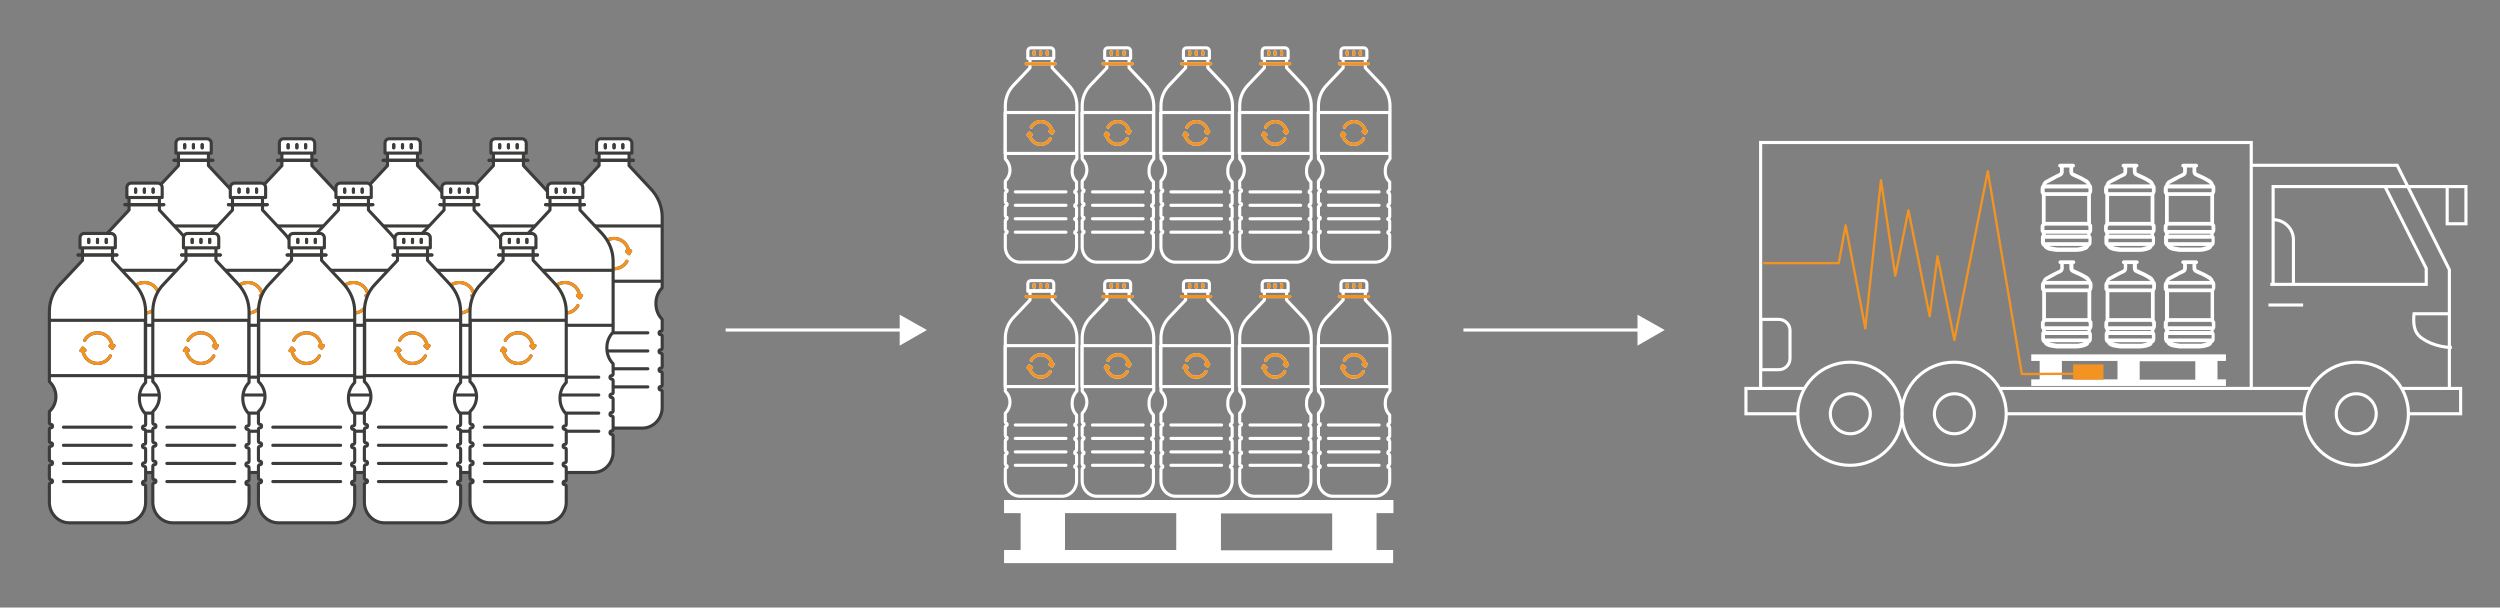 <?xml version="1.0" encoding="utf-8"?>
<!-- Generator: Adobe Illustrator 27.8.0, SVG Export Plug-In . SVG Version: 6.00 Build 0)  -->
<svg version="1.1" id="Layer_1" xmlns="http://www.w3.org/2000/svg" xmlns:xlink="http://www.w3.org/1999/xlink" x="0px" y="0px"
	 viewBox="0 0 800 194.4" style="enable-background:new 0 0 800 194.4;" xml:space="preserve">
<rect x="0" y="0" width="800" height="194.4" fill="#808080" stroke="none"/>
<g>
	<g>
		<g>
			<path style="fill:#FFFFFF;stroke:#3C3C3B;stroke-linecap:round;stroke-linejoin:round;stroke-miterlimit:10;" d="M200.6,83.6
				c-0.8,1.5-2.4,2.4-4.1,2.4c-1.8,0-3.3-1-4.1-2.4c-0.2-0.4-0.4-0.8-0.5-1.2c-0.1-0.4-0.2-0.8-0.2-1.3v0 M191.2,81.9l0.6-0.8
				l0.7,0.7 M192.4,78.7c0.8-1.5,2.4-2.4,4.1-2.4c1.8,0,3.3,1,4.1,2.4c0.2,0.4,0.4,0.8,0.5,1.2c0.1,0.4,0.2,0.8,0.2,1.3 M201.8,80.3
				l-0.6,0.8l-0.7-0.7 M199.3,47.3v-1 M196.5,47.3v-1 M193.7,47.3v-1 M202.7,51.3h-12.4 M202.1,49h-11.2v-3.2c0-0.8,0.6-1.4,1.4-1.4
				h8.5c0.7,0,1.4,0.6,1.4,1.4V49z M211.9,90h-30.7V72.3h30.7V90z M185.6,106.5h21.7 M185.6,123.8h21.7 M185.6,118h21.7
				 M185.6,112.3h21.7 M211.9,102.2v3.3c0,0.3-0.2,0.5-0.5,0.5c-0.3,0-0.5,0.2-0.5,0.5v0.1c0,0.3,0.2,0.5,0.5,0.5
				c0.3,0,0.5,0.2,0.5,0.5v3.8c0,0.3-0.2,0.5-0.5,0.5c-0.3,0-0.5,0.2-0.5,0.5v0.1c0,0.3,0.2,0.5,0.5,0.5c0.3,0,0.5,0.2,0.5,0.5v3.8
				c0,0.3-0.2,0.5-0.5,0.5c-0.3,0-0.5,0.2-0.5,0.5v0.1c0,0.3,0.2,0.5,0.5,0.5c0.3,0,0.5,0.2,0.5,0.5v3.8c0,0.3-0.2,0.5-0.5,0.5
				c-0.3,0-0.5,0.2-0.5,0.5v0.1c0,0.3,0.2,0.5,0.5,0.5c0.3,0,0.5,0.2,0.5,0.5v5.1c0,3.6-2.8,6.6-6.4,6.6h-18c-3.5,0-6.4-2.9-6.4-6.6
				v-5.1c0-0.3,0.2-0.5,0.5-0.5s0.5-0.2,0.5-0.5v-0.1c0-0.3-0.2-0.5-0.5-0.5s-0.5-0.2-0.5-0.5V119c0-0.3,0.2-0.5,0.5-0.5
				s0.5-0.2,0.5-0.5V118c0-0.3-0.2-0.5-0.5-0.5s-0.5-0.2-0.5-0.5v-3.8c0-0.3,0.2-0.5,0.5-0.5s0.5-0.2,0.5-0.5v-0.1
				c0-0.3-0.2-0.5-0.5-0.5s-0.5-0.2-0.5-0.5v-3.8c0-0.3,0.2-0.5,0.5-0.5s0.5-0.2,0.5-0.5v-0.1c0-0.3-0.2-0.5-0.5-0.5
				s-0.5-0.2-0.5-0.5v-3.6l0.2-0.2c1.2-1.2,1.9-2.9,1.9-4.6c0-1.7-0.7-3.4-1.9-4.6l-0.2-0.2V69.4c0-3.3,1.2-6.5,3.5-8.8l7.1-7.6v-4
				h9.6v4l7.1,7.6c2.2,2.4,3.5,5.5,3.5,8.8v22.7c-1.3,1.3-2,3.1-2,4.9v0.2C209.9,99.1,210.6,100.9,211.9,102.2z"/>
		</g>
		<g>
			<path style="fill:none;stroke:#3C3C3B;stroke-linecap:round;stroke-linejoin:round;stroke-miterlimit:10;" d="M199.3,47.3v-1
				 M196.5,47.3v-1 M193.7,47.3v-1 M202.7,51.3h-12.4"/>
		</g>
		<g>
			<path style="fill:none;stroke:#F39322;stroke-linecap:round;stroke-linejoin:round;stroke-miterlimit:10;" d="M200.6,83.6
				c-0.8,1.5-2.4,2.4-4.1,2.4c-1.8,0-3.3-1-4.1-2.4c-0.2-0.4-0.4-0.8-0.5-1.2c-0.1-0.4-0.2-0.8-0.2-1.3v0 M191.2,81.9l0.6-0.8
				l0.7,0.7 M192.4,78.7c0.8-1.5,2.4-2.4,4.1-2.4c1.8,0,3.3,1,4.1,2.4c0.2,0.4,0.4,0.8,0.5,1.2c0.1,0.4,0.2,0.8,0.2,1.3 M201.8,80.3
				l-0.6,0.8l-0.7-0.7"/>
		</g>
	</g>
	<g>
		<g>
			<path style="fill:#FFFFFF;stroke:#3C3C3B;stroke-linecap:round;stroke-linejoin:round;stroke-miterlimit:10;" d="M166.8,83.6
				c-0.8,1.5-2.4,2.4-4.1,2.4c-1.8,0-3.3-1-4.1-2.4c-0.2-0.4-0.4-0.8-0.5-1.2c-0.1-0.4-0.2-0.8-0.2-1.3v0 M157.4,81.9l0.6-0.8
				l0.7,0.7 M158.6,78.7c0.8-1.5,2.4-2.4,4.1-2.4c1.8,0,3.3,1,4.1,2.4c0.2,0.4,0.4,0.8,0.5,1.2c0.1,0.4,0.2,0.8,0.2,1.3 M168,80.3
				l-0.6,0.8l-0.7-0.7 M165.5,47.3v-1 M162.7,47.3v-1 M159.9,47.3v-1 M168.9,51.3h-12.4 M168.3,49h-11.2v-3.2c0-0.8,0.6-1.4,1.4-1.4
				h8.5c0.7,0,1.4,0.6,1.4,1.4V49z M178.1,90h-30.7V72.3h30.7V90z M151.8,106.5h21.7 M151.8,123.8h21.7 M151.8,118h21.7
				 M151.8,112.3h21.7 M178.1,102.2v3.3c0,0.3-0.2,0.5-0.5,0.5c-0.3,0-0.5,0.2-0.5,0.5v0.1c0,0.3,0.2,0.5,0.5,0.5
				c0.3,0,0.5,0.2,0.5,0.5v3.8c0,0.3-0.2,0.5-0.5,0.5c-0.3,0-0.5,0.2-0.5,0.5v0.1c0,0.3,0.2,0.5,0.5,0.5c0.3,0,0.5,0.2,0.5,0.5v3.8
				c0,0.3-0.2,0.5-0.5,0.5c-0.3,0-0.5,0.2-0.5,0.5v0.1c0,0.3,0.2,0.5,0.5,0.5c0.3,0,0.5,0.2,0.5,0.5v3.8c0,0.3-0.2,0.5-0.5,0.5
				c-0.3,0-0.5,0.2-0.5,0.5v0.1c0,0.3,0.2,0.5,0.5,0.5c0.3,0,0.5,0.2,0.5,0.5v5.1c0,3.6-2.8,6.6-6.4,6.6h-18c-3.5,0-6.4-2.9-6.4-6.6
				v-5.1c0-0.3,0.2-0.5,0.5-0.5s0.5-0.2,0.5-0.5v-0.1c0-0.3-0.2-0.5-0.5-0.5s-0.5-0.2-0.5-0.5V119c0-0.3,0.2-0.5,0.5-0.5
				s0.5-0.2,0.5-0.5V118c0-0.3-0.2-0.5-0.5-0.5s-0.5-0.2-0.5-0.5v-3.8c0-0.3,0.2-0.5,0.5-0.5s0.5-0.2,0.5-0.5v-0.1
				c0-0.3-0.2-0.5-0.5-0.5s-0.5-0.2-0.5-0.5v-3.8c0-0.3,0.2-0.5,0.5-0.5s0.5-0.2,0.5-0.5v-0.1c0-0.3-0.2-0.5-0.5-0.5
				s-0.5-0.2-0.5-0.5v-3.6l0.2-0.2c1.2-1.2,1.9-2.9,1.9-4.6c0-1.7-0.7-3.4-1.9-4.6l-0.2-0.2V69.4c0-3.3,1.2-6.5,3.5-8.8l7.1-7.6v-4
				h9.6v4l7.1,7.6c2.2,2.4,3.5,5.5,3.5,8.8v22.7c-1.3,1.3-2,3.1-2,4.9v0.2C176.1,99.1,176.8,100.9,178.1,102.2z"/>
		</g>
		<g>
			<path style="fill:none;stroke:#3C3C3B;stroke-linecap:round;stroke-linejoin:round;stroke-miterlimit:10;" d="M165.5,47.3v-1
				 M162.7,47.3v-1 M159.9,47.3v-1 M168.9,51.3h-12.4"/>
		</g>
		<g>
			<path style="fill:none;stroke:#F39322;stroke-linecap:round;stroke-linejoin:round;stroke-miterlimit:10;" d="M166.8,83.6
				c-0.8,1.5-2.4,2.4-4.1,2.4c-1.8,0-3.3-1-4.1-2.4c-0.2-0.4-0.4-0.8-0.5-1.2c-0.1-0.4-0.2-0.8-0.2-1.3v0 M157.4,81.9l0.6-0.8
				l0.7,0.7 M158.6,78.7c0.8-1.5,2.4-2.4,4.1-2.4c1.8,0,3.3,1,4.1,2.4c0.2,0.4,0.4,0.8,0.5,1.2c0.1,0.4,0.2,0.8,0.2,1.3 M168,80.3
				l-0.6,0.8l-0.7-0.7"/>
		</g>
	</g>
	<g>
		<g>
			<path style="fill:#FFFFFF;stroke:#3C3C3B;stroke-linecap:round;stroke-linejoin:round;stroke-miterlimit:10;" d="M132.9,83.6
				c-0.8,1.5-2.4,2.4-4.1,2.4c-1.8,0-3.3-1-4.1-2.4c-0.2-0.4-0.4-0.8-0.5-1.2c-0.1-0.4-0.2-0.8-0.2-1.3v0 M123.5,81.9l0.6-0.8
				l0.7,0.7 M124.7,78.7c0.8-1.5,2.4-2.4,4.1-2.4c1.8,0,3.3,1,4.1,2.4c0.2,0.4,0.4,0.8,0.5,1.2c0.1,0.4,0.2,0.8,0.2,1.3 M134.1,80.3
				l-0.6,0.8l-0.7-0.7 M131.6,47.3v-1 M128.8,47.3v-1 M126,47.3v-1 M135,51.3h-12.4 M134.4,49h-11.2v-3.2c0-0.8,0.6-1.4,1.4-1.4h8.5
				c0.7,0,1.4,0.6,1.4,1.4V49z M144.2,90h-30.7V72.3h30.7V90z M117.9,106.5h21.7 M117.9,123.8h21.7 M117.9,118h21.7 M117.9,112.3
				h21.7 M144.2,102.2v3.3c0,0.3-0.2,0.5-0.5,0.5c-0.3,0-0.5,0.2-0.5,0.5v0.1c0,0.3,0.2,0.5,0.5,0.5c0.3,0,0.5,0.2,0.5,0.5v3.8
				c0,0.3-0.2,0.5-0.5,0.5c-0.3,0-0.5,0.2-0.5,0.5v0.1c0,0.3,0.2,0.5,0.5,0.5c0.3,0,0.5,0.2,0.5,0.5v3.8c0,0.3-0.2,0.5-0.5,0.5
				c-0.3,0-0.5,0.2-0.5,0.5v0.1c0,0.3,0.2,0.5,0.5,0.5c0.3,0,0.5,0.2,0.5,0.5v3.8c0,0.3-0.2,0.5-0.5,0.5c-0.3,0-0.5,0.2-0.5,0.5v0.1
				c0,0.3,0.2,0.5,0.5,0.5c0.3,0,0.5,0.2,0.5,0.5v5.1c0,3.6-2.8,6.6-6.4,6.6h-18c-3.5,0-6.4-2.9-6.4-6.6v-5.1c0-0.3,0.2-0.5,0.5-0.5
				c0.3,0,0.5-0.2,0.5-0.5v-0.1c0-0.3-0.2-0.5-0.5-0.5c-0.3,0-0.5-0.2-0.5-0.5V119c0-0.3,0.2-0.5,0.5-0.5c0.3,0,0.5-0.2,0.5-0.5V118
				c0-0.3-0.2-0.5-0.5-0.5c-0.3,0-0.5-0.2-0.5-0.5v-3.8c0-0.3,0.2-0.5,0.5-0.5c0.3,0,0.5-0.2,0.5-0.5v-0.1c0-0.3-0.2-0.5-0.5-0.5
				c-0.3,0-0.5-0.2-0.5-0.5v-3.8c0-0.3,0.2-0.5,0.5-0.5c0.3,0,0.5-0.2,0.5-0.5v-0.1c0-0.3-0.2-0.5-0.5-0.5c-0.3,0-0.5-0.2-0.5-0.5
				v-3.6l0.2-0.2c1.2-1.2,1.9-2.9,1.9-4.6c0-1.7-0.7-3.4-1.9-4.6l-0.2-0.2V69.4c0-3.3,1.2-6.5,3.5-8.8L124,53v-4h9.6v4l7.1,7.6
				c2.2,2.4,3.5,5.5,3.5,8.8v22.7c-1.3,1.3-2,3.1-2,4.9v0.2C142.2,99.1,142.9,100.9,144.2,102.2z"/>
		</g>
		<g>
			<path style="fill:none;stroke:#3C3C3B;stroke-linecap:round;stroke-linejoin:round;stroke-miterlimit:10;" d="M131.6,47.3v-1
				 M128.8,47.3v-1 M126,47.3v-1 M135,51.3h-12.4"/>
		</g>
		<g>
			<path style="fill:none;stroke:#F39322;stroke-linecap:round;stroke-linejoin:round;stroke-miterlimit:10;" d="M132.9,83.6
				c-0.8,1.5-2.4,2.4-4.1,2.4c-1.8,0-3.3-1-4.1-2.4c-0.2-0.4-0.4-0.8-0.5-1.2c-0.1-0.4-0.2-0.8-0.2-1.3v0 M123.5,81.9l0.6-0.8
				l0.7,0.7 M124.7,78.7c0.8-1.5,2.4-2.4,4.1-2.4c1.8,0,3.3,1,4.1,2.4c0.2,0.4,0.4,0.8,0.5,1.2c0.1,0.4,0.2,0.8,0.2,1.3 M134.1,80.3
				l-0.6,0.8l-0.7-0.7"/>
		</g>
	</g>
	<g>
		<g>
			<path style="fill:#FFFFFF;stroke:#3C3C3B;stroke-linecap:round;stroke-linejoin:round;stroke-miterlimit:10;" d="M99.1,83.6
				C98.3,85,96.7,86,95,86c-1.8,0-3.3-1-4.1-2.4c-0.2-0.4-0.4-0.8-0.5-1.2c-0.1-0.4-0.2-0.8-0.2-1.3v0 M89.6,81.9l0.6-0.8l0.7,0.7
				 M90.9,78.7c0.8-1.5,2.4-2.4,4.1-2.4c1.8,0,3.3,1,4.1,2.4c0.2,0.4,0.4,0.8,0.5,1.2c0.1,0.4,0.2,0.8,0.2,1.3 M100.3,80.3l-0.6,0.8
				L99,80.4 M97.8,47.3v-1 M95,47.3v-1 M92.2,47.3v-1 M101.2,51.3H88.8 M100.6,49H89.4v-3.2c0-0.8,0.6-1.4,1.4-1.4h8.5
				c0.7,0,1.4,0.6,1.4,1.4V49z M110.3,90H79.6V72.3h30.7V90z M84.1,106.5h21.7 M84.1,123.8h21.7 M84.1,118h21.7 M84.1,112.3h21.7
				 M110.3,102.2v3.3c0,0.3-0.2,0.5-0.5,0.5c-0.3,0-0.5,0.2-0.5,0.5v0.1c0,0.3,0.2,0.5,0.5,0.5c0.3,0,0.5,0.2,0.5,0.5v3.8
				c0,0.3-0.2,0.5-0.5,0.5c-0.3,0-0.5,0.2-0.5,0.5v0.1c0,0.3,0.2,0.5,0.5,0.5c0.3,0,0.5,0.2,0.5,0.5v3.8c0,0.3-0.2,0.5-0.5,0.5
				c-0.3,0-0.5,0.2-0.5,0.5v0.1c0,0.3,0.2,0.5,0.5,0.5c0.3,0,0.5,0.2,0.5,0.5v3.8c0,0.3-0.2,0.5-0.5,0.5c-0.3,0-0.5,0.2-0.5,0.5v0.1
				c0,0.3,0.2,0.5,0.5,0.5c0.3,0,0.5,0.2,0.5,0.5v5.1c0,3.6-2.8,6.6-6.4,6.6H86c-3.5,0-6.4-2.9-6.4-6.6v-5.1c0-0.3,0.2-0.5,0.5-0.5
				c0.3,0,0.5-0.2,0.5-0.5v-0.1c0-0.3-0.2-0.5-0.5-0.5c-0.3,0-0.5-0.2-0.5-0.5V119c0-0.3,0.2-0.5,0.5-0.5c0.3,0,0.5-0.2,0.5-0.5V118
				c0-0.3-0.2-0.5-0.5-0.5c-0.3,0-0.5-0.2-0.5-0.5v-3.8c0-0.3,0.2-0.5,0.5-0.5c0.3,0,0.5-0.2,0.5-0.5v-0.1c0-0.3-0.2-0.5-0.5-0.5
				c-0.3,0-0.5-0.2-0.5-0.5v-3.8c0-0.3,0.2-0.5,0.5-0.5c0.3,0,0.5-0.2,0.5-0.5v-0.1c0-0.3-0.2-0.5-0.5-0.5c-0.3,0-0.5-0.2-0.5-0.5
				v-3.6l0.2-0.2c1.2-1.2,1.9-2.9,1.9-4.6c0-1.7-0.7-3.4-1.9-4.6l-0.2-0.2V69.4c0-3.3,1.2-6.5,3.5-8.8l7.1-7.6v-4h9.6v4l7.1,7.6
				c2.2,2.4,3.5,5.5,3.5,8.8v22.7c-1.3,1.3-2,3.1-2,4.9v0.2C108.4,99.1,109.1,100.9,110.3,102.2z"/>
		</g>
		<g>
			<path style="fill:none;stroke:#3C3C3B;stroke-linecap:round;stroke-linejoin:round;stroke-miterlimit:10;" d="M97.8,47.3v-1
				 M95,47.3v-1 M92.2,47.3v-1 M101.2,51.3H88.8"/>
		</g>
		<g>
			<path style="fill:none;stroke:#F39322;stroke-linecap:round;stroke-linejoin:round;stroke-miterlimit:10;" d="M99.1,83.6
				C98.3,85,96.7,86,95,86c-1.8,0-3.3-1-4.1-2.4c-0.2-0.4-0.4-0.8-0.5-1.2c-0.1-0.4-0.2-0.8-0.2-1.3v0 M89.6,81.9l0.6-0.8l0.7,0.7
				 M90.9,78.7c0.8-1.5,2.4-2.4,4.1-2.4c1.8,0,3.3,1,4.1,2.4c0.2,0.4,0.4,0.8,0.5,1.2c0.1,0.4,0.2,0.8,0.2,1.3 M100.3,80.3l-0.6,0.8
				L99,80.4"/>
		</g>
	</g>
	<g>
		<g>
			<path style="fill:#FFFFFF;stroke:#3C3C3B;stroke-linecap:round;stroke-linejoin:round;stroke-miterlimit:10;" d="M66,83.6
				C65.2,85,63.6,86,61.9,86c-1.8,0-3.3-1-4.1-2.4c-0.2-0.4-0.4-0.8-0.5-1.2c-0.1-0.4-0.2-0.8-0.2-1.3v0 M56.6,81.9l0.6-0.8l0.7,0.7
				 M57.8,78.7c0.8-1.5,2.4-2.4,4.1-2.4c1.8,0,3.3,1,4.1,2.4c0.2,0.4,0.4,0.8,0.5,1.2c0.1,0.4,0.2,0.8,0.2,1.3 M67.2,80.3l-0.6,0.8
				l-0.7-0.7 M64.7,47.3v-1 M61.9,47.3v-1 M59.1,47.3v-1 M68.1,51.3H55.7 M67.5,49H56.3v-3.2c0-0.8,0.6-1.4,1.4-1.4h8.5
				c0.7,0,1.4,0.6,1.4,1.4V49z M77.3,90H46.5V72.3h30.7V90z M51,106.5h21.7 M51,123.8h21.7 M51,118h21.7 M51,112.3h21.7 M77.3,102.2
				v3.3c0,0.3-0.2,0.5-0.5,0.5c-0.3,0-0.5,0.2-0.5,0.5v0.1c0,0.3,0.2,0.5,0.5,0.5c0.3,0,0.5,0.2,0.5,0.5v3.8c0,0.3-0.2,0.5-0.5,0.5
				c-0.3,0-0.5,0.2-0.5,0.5v0.1c0,0.3,0.2,0.5,0.5,0.5c0.3,0,0.5,0.2,0.5,0.5v3.8c0,0.3-0.2,0.5-0.5,0.5c-0.3,0-0.5,0.2-0.5,0.5v0.1
				c0,0.3,0.2,0.5,0.5,0.5c0.3,0,0.5,0.2,0.5,0.5v3.8c0,0.3-0.2,0.5-0.5,0.5c-0.3,0-0.5,0.2-0.5,0.5v0.1c0,0.3,0.2,0.5,0.5,0.5
				c0.3,0,0.5,0.2,0.5,0.5v5.1c0,3.6-2.8,6.6-6.4,6.6h-18c-3.5,0-6.4-2.9-6.4-6.6v-5.1c0-0.3,0.2-0.5,0.5-0.5s0.5-0.2,0.5-0.5v-0.1
				c0-0.3-0.2-0.5-0.5-0.5s-0.5-0.2-0.5-0.5V119c0-0.3,0.2-0.5,0.5-0.5s0.5-0.2,0.5-0.5V118c0-0.3-0.2-0.5-0.5-0.5s-0.5-0.2-0.5-0.5
				v-3.8c0-0.3,0.2-0.5,0.5-0.5s0.5-0.2,0.5-0.5v-0.1c0-0.3-0.2-0.5-0.5-0.5s-0.5-0.2-0.5-0.5v-3.8c0-0.3,0.2-0.5,0.5-0.5
				s0.5-0.2,0.5-0.5v-0.1c0-0.3-0.2-0.5-0.5-0.5s-0.5-0.2-0.5-0.5v-3.6l0.2-0.2c1.2-1.2,1.9-2.9,1.9-4.6c0-1.7-0.7-3.4-1.9-4.6
				l-0.2-0.2V69.4c0-3.3,1.2-6.5,3.5-8.8l7.1-7.6v-4h9.6v4l7.1,7.6c2.2,2.4,3.5,5.5,3.5,8.8v22.7c-1.3,1.3-2,3.1-2,4.9v0.2
				C75.3,99.1,76,100.9,77.3,102.2z"/>
		</g>
		<g>
			<path style="fill:none;stroke:#3C3C3B;stroke-linecap:round;stroke-linejoin:round;stroke-miterlimit:10;" d="M64.7,47.3v-1
				 M61.9,47.3v-1 M59.1,47.3v-1 M68.1,51.3H55.7"/>
		</g>
		<g>
			<path style="fill:none;stroke:#F39322;stroke-linecap:round;stroke-linejoin:round;stroke-miterlimit:10;" d="M66,83.6
				C65.2,85,63.6,86,61.9,86c-1.8,0-3.3-1-4.1-2.4c-0.2-0.4-0.4-0.8-0.5-1.2c-0.1-0.4-0.2-0.8-0.2-1.3v0 M56.6,81.9l0.6-0.8l0.7,0.7
				 M57.8,78.7c0.8-1.5,2.4-2.4,4.1-2.4c1.8,0,3.3,1,4.1,2.4c0.2,0.4,0.4,0.8,0.5,1.2c0.1,0.4,0.2,0.8,0.2,1.3 M67.2,80.3l-0.6,0.8
				l-0.7-0.7"/>
		</g>
	</g>
</g>
<g>
	<g>
		<g>
			<path style="fill:#FFFFFF;stroke:#3C3C3B;stroke-linecap:round;stroke-linejoin:round;stroke-miterlimit:10;" d="M184.9,97.8
				c-0.8,1.5-2.4,2.4-4.1,2.4c-1.8,0-3.3-1-4.1-2.4c-0.2-0.4-0.4-0.8-0.5-1.2c-0.1-0.4-0.2-0.8-0.2-1.3v0 M175.5,96.1l0.6-0.8
				l0.7,0.7 M176.7,92.8c0.8-1.5,2.4-2.4,4.1-2.4c1.8,0,3.3,1,4.1,2.4c0.2,0.4,0.4,0.8,0.5,1.2c0.1,0.4,0.2,0.8,0.2,1.3 M186.1,94.5
				l-0.6,0.8l-0.7-0.7 M183.6,61.5v-1 M180.8,61.5v-1 M178,61.5v-1 M187,65.5h-12.4 M186.4,63.2h-11.2V60c0-0.8,0.6-1.4,1.4-1.4h8.5
				c0.7,0,1.4,0.6,1.4,1.4V63.2z M196.2,104.1h-30.7V86.5h30.7V104.1z M169.9,120.7h21.7 M169.9,138h21.7 M169.9,132.2h21.7
				 M169.9,126.4h21.7 M196.2,116.4v3.3c0,0.3-0.2,0.5-0.5,0.5c-0.3,0-0.5,0.2-0.5,0.5v0.1c0,0.3,0.2,0.5,0.5,0.5
				c0.3,0,0.5,0.2,0.5,0.5v3.8c0,0.3-0.2,0.5-0.5,0.5c-0.3,0-0.5,0.2-0.5,0.5v0.1c0,0.3,0.2,0.5,0.5,0.5c0.3,0,0.5,0.2,0.5,0.5v3.8
				c0,0.3-0.2,0.5-0.5,0.5c-0.3,0-0.5,0.2-0.5,0.5v0.1c0,0.3,0.2,0.5,0.5,0.5c0.3,0,0.5,0.2,0.5,0.5v3.8c0,0.3-0.2,0.5-0.5,0.5
				c-0.3,0-0.5,0.2-0.5,0.5v0.1c0,0.3,0.2,0.5,0.5,0.5c0.3,0,0.5,0.2,0.5,0.5v5.1c0,3.6-2.8,6.6-6.4,6.6h-18c-3.5,0-6.4-2.9-6.4-6.6
				v-5.1c0-0.3,0.2-0.5,0.5-0.5s0.5-0.2,0.5-0.5v-0.1c0-0.3-0.2-0.5-0.5-0.5s-0.5-0.2-0.5-0.5v-3.8c0-0.3,0.2-0.5,0.5-0.5
				s0.5-0.2,0.5-0.5v-0.1c0-0.3-0.2-0.5-0.5-0.5s-0.5-0.2-0.5-0.5v-3.8c0-0.3,0.2-0.5,0.5-0.5s0.5-0.2,0.5-0.5v-0.1
				c0-0.3-0.2-0.5-0.5-0.5s-0.5-0.2-0.5-0.5v-3.8c0-0.3,0.2-0.5,0.5-0.5s0.5-0.2,0.5-0.5v-0.1c0-0.3-0.2-0.5-0.5-0.5
				s-0.5-0.2-0.5-0.5V116l0.2-0.2c1.2-1.2,1.9-2.9,1.9-4.6c0-1.7-0.7-3.4-1.9-4.6l-0.2-0.2V83.6c0-3.3,1.2-6.5,3.5-8.8l7.1-7.6v-4
				h9.6v4l7.1,7.6c2.2,2.4,3.5,5.5,3.5,8.8v22.7c-1.3,1.3-2,3.1-2,4.9v0.2C194.2,113.3,194.9,115.1,196.2,116.4z"/>
		</g>
		<g>
			<path style="fill:none;stroke:#3C3C3B;stroke-linecap:round;stroke-linejoin:round;stroke-miterlimit:10;" d="M183.6,61.5v-1
				 M180.8,61.5v-1 M178,61.5v-1 M187,65.5h-12.4"/>
		</g>
		<g>
			<path style="fill:none;stroke:#F39322;stroke-linecap:round;stroke-linejoin:round;stroke-miterlimit:10;" d="M184.9,97.8
				c-0.8,1.5-2.4,2.4-4.1,2.4c-1.8,0-3.3-1-4.1-2.4c-0.2-0.4-0.4-0.8-0.5-1.2c-0.1-0.4-0.2-0.8-0.2-1.3v0 M175.5,96.1l0.6-0.8
				l0.7,0.7 M176.7,92.8c0.8-1.5,2.4-2.4,4.1-2.4c1.8,0,3.3,1,4.1,2.4c0.2,0.4,0.4,0.8,0.5,1.2c0.1,0.4,0.2,0.8,0.2,1.3 M186.1,94.5
				l-0.6,0.8l-0.7-0.7"/>
		</g>
	</g>
	<g>
		<g>
			<path style="fill:#FFFFFF;stroke:#3C3C3B;stroke-linecap:round;stroke-linejoin:round;stroke-miterlimit:10;" d="M151.1,97.8
				c-0.8,1.5-2.4,2.4-4.1,2.4c-1.8,0-3.3-1-4.1-2.4c-0.2-0.4-0.4-0.8-0.5-1.2c-0.1-0.4-0.2-0.8-0.2-1.3v0 M141.6,96.1l0.6-0.8
				L143,96 M142.9,92.8c0.8-1.5,2.4-2.4,4.1-2.4c1.8,0,3.3,1,4.1,2.4c0.2,0.4,0.4,0.8,0.5,1.2c0.1,0.4,0.2,0.8,0.2,1.3 M152.3,94.5
				l-0.6,0.8l-0.7-0.7 M149.8,61.5v-1 M147,61.5v-1 M144.2,61.5v-1 M153.2,65.5h-12.4 M152.6,63.2h-11.2V60c0-0.8,0.6-1.4,1.4-1.4
				h8.5c0.7,0,1.4,0.6,1.4,1.4V63.2z M162.3,104.1h-30.7V86.5h30.7V104.1z M136.1,120.7h21.7 M136.1,138h21.7 M136.1,132.2h21.7
				 M136.1,126.4h21.7 M162.3,116.4v3.3c0,0.3-0.2,0.5-0.5,0.5c-0.3,0-0.5,0.2-0.5,0.5v0.1c0,0.3,0.2,0.5,0.5,0.5
				c0.3,0,0.5,0.2,0.5,0.5v3.8c0,0.3-0.2,0.5-0.5,0.5c-0.3,0-0.5,0.2-0.5,0.5v0.1c0,0.3,0.2,0.5,0.5,0.5c0.3,0,0.5,0.2,0.5,0.5v3.8
				c0,0.3-0.2,0.5-0.5,0.5c-0.3,0-0.5,0.2-0.5,0.5v0.1c0,0.3,0.2,0.5,0.5,0.5c0.3,0,0.5,0.2,0.5,0.5v3.8c0,0.3-0.2,0.5-0.5,0.5
				c-0.3,0-0.5,0.2-0.5,0.5v0.1c0,0.3,0.2,0.5,0.5,0.5c0.3,0,0.5,0.2,0.5,0.5v5.1c0,3.6-2.8,6.6-6.4,6.6h-18c-3.5,0-6.4-2.9-6.4-6.6
				v-5.1c0-0.3,0.2-0.5,0.5-0.5s0.5-0.2,0.5-0.5v-0.1c0-0.3-0.2-0.5-0.5-0.5s-0.5-0.2-0.5-0.5v-3.8c0-0.3,0.2-0.5,0.5-0.5
				s0.5-0.2,0.5-0.5v-0.1c0-0.3-0.2-0.5-0.5-0.5s-0.5-0.2-0.5-0.5v-3.8c0-0.3,0.2-0.5,0.5-0.5s0.5-0.2,0.5-0.5v-0.1
				c0-0.3-0.2-0.5-0.5-0.5s-0.5-0.2-0.5-0.5v-3.8c0-0.3,0.2-0.5,0.5-0.5s0.5-0.2,0.5-0.5v-0.1c0-0.3-0.2-0.5-0.5-0.5
				s-0.5-0.2-0.5-0.5V116l0.2-0.2c1.2-1.2,1.9-2.9,1.9-4.6c0-1.7-0.7-3.4-1.9-4.6l-0.2-0.2V83.6c0-3.3,1.2-6.5,3.5-8.8l7.1-7.6v-4
				h9.6v4l7.1,7.6c2.2,2.4,3.5,5.5,3.5,8.8v22.7c-1.3,1.3-2,3.1-2,4.9v0.2C160.4,113.3,161.1,115.1,162.3,116.4z"/>
		</g>
		<g>
			<path style="fill:none;stroke:#3C3C3B;stroke-linecap:round;stroke-linejoin:round;stroke-miterlimit:10;" d="M149.8,61.5v-1
				 M147,61.5v-1 M144.2,61.5v-1 M153.2,65.5h-12.4"/>
		</g>
		<g>
			<path style="fill:none;stroke:#F39322;stroke-linecap:round;stroke-linejoin:round;stroke-miterlimit:10;" d="M151.1,97.8
				c-0.8,1.5-2.4,2.4-4.1,2.4c-1.8,0-3.3-1-4.1-2.4c-0.2-0.4-0.4-0.8-0.5-1.2c-0.1-0.4-0.2-0.8-0.2-1.3v0 M141.6,96.1l0.6-0.8
				L143,96 M142.9,92.8c0.8-1.5,2.4-2.4,4.1-2.4c1.8,0,3.3,1,4.1,2.4c0.2,0.4,0.4,0.8,0.5,1.2c0.1,0.4,0.2,0.8,0.2,1.3 M152.3,94.5
				l-0.6,0.8l-0.7-0.7"/>
		</g>
	</g>
	<g>
		<g>
			<path style="fill:#FFFFFF;stroke:#3C3C3B;stroke-linecap:round;stroke-linejoin:round;stroke-miterlimit:10;" d="M117.2,97.8
				c-0.8,1.5-2.4,2.4-4.1,2.4c-1.8,0-3.3-1-4.1-2.4c-0.2-0.4-0.4-0.8-0.5-1.2c-0.1-0.4-0.2-0.8-0.2-1.3v0 M107.8,96.1l0.6-0.8
				l0.7,0.7 M109,92.8c0.8-1.5,2.4-2.4,4.1-2.4c1.8,0,3.3,1,4.1,2.4c0.2,0.4,0.4,0.8,0.5,1.2c0.1,0.4,0.2,0.8,0.2,1.3 M118.4,94.5
				l-0.6,0.8l-0.7-0.7 M115.9,61.5v-1 M113.1,61.5v-1 M110.3,61.5v-1 M119.3,65.5h-12.4 M118.7,63.2h-11.2V60c0-0.8,0.6-1.4,1.4-1.4
				h8.5c0.7,0,1.4,0.6,1.4,1.4V63.2z M128.5,104.1H97.7V86.5h30.7V104.1z M102.2,120.7H124 M102.2,138H124 M102.2,132.2H124
				 M102.2,126.4H124 M128.5,116.4v3.3c0,0.3-0.2,0.5-0.5,0.5c-0.3,0-0.5,0.2-0.5,0.5v0.1c0,0.3,0.2,0.5,0.5,0.5
				c0.3,0,0.5,0.2,0.5,0.5v3.8c0,0.3-0.2,0.5-0.5,0.5c-0.3,0-0.5,0.2-0.5,0.5v0.1c0,0.3,0.2,0.5,0.5,0.5c0.3,0,0.5,0.2,0.5,0.5v3.8
				c0,0.3-0.2,0.5-0.5,0.5c-0.3,0-0.5,0.2-0.5,0.5v0.1c0,0.3,0.2,0.5,0.5,0.5c0.3,0,0.5,0.2,0.5,0.5v3.8c0,0.3-0.2,0.5-0.5,0.5
				c-0.3,0-0.5,0.2-0.5,0.5v0.1c0,0.3,0.2,0.5,0.5,0.5c0.3,0,0.5,0.2,0.5,0.5v5.1c0,3.6-2.8,6.6-6.4,6.6h-18c-3.5,0-6.4-2.9-6.4-6.6
				v-5.1c0-0.3,0.2-0.5,0.5-0.5c0.3,0,0.5-0.2,0.5-0.5v-0.1c0-0.3-0.2-0.5-0.5-0.5c-0.3,0-0.5-0.2-0.5-0.5v-3.8
				c0-0.3,0.2-0.5,0.5-0.5c0.3,0,0.5-0.2,0.5-0.5v-0.1c0-0.3-0.2-0.5-0.5-0.5c-0.3,0-0.5-0.2-0.5-0.5v-3.8c0-0.3,0.2-0.5,0.5-0.5
				c0.3,0,0.5-0.2,0.5-0.5v-0.1c0-0.3-0.2-0.5-0.5-0.5c-0.3,0-0.5-0.2-0.5-0.5v-3.8c0-0.3,0.2-0.5,0.5-0.5c0.3,0,0.5-0.2,0.5-0.5
				v-0.1c0-0.3-0.2-0.5-0.5-0.5c-0.3,0-0.5-0.2-0.5-0.5V116l0.2-0.2c1.2-1.2,1.9-2.9,1.9-4.6c0-1.7-0.7-3.4-1.9-4.6l-0.2-0.2V83.6
				c0-3.3,1.2-6.5,3.5-8.8l7.1-7.6v-4h9.6v4l7.1,7.6c2.2,2.4,3.5,5.5,3.5,8.8v22.7c-1.3,1.3-2,3.1-2,4.9v0.2
				C126.5,113.3,127.2,115.1,128.5,116.4z"/>
		</g>
		<g>
			<path style="fill:none;stroke:#3C3C3B;stroke-linecap:round;stroke-linejoin:round;stroke-miterlimit:10;" d="M115.9,61.5v-1
				 M113.1,61.5v-1 M110.3,61.5v-1 M119.3,65.5h-12.4"/>
		</g>
		<g>
			<path style="fill:none;stroke:#F39322;stroke-linecap:round;stroke-linejoin:round;stroke-miterlimit:10;" d="M117.2,97.8
				c-0.8,1.5-2.4,2.4-4.1,2.4c-1.8,0-3.3-1-4.1-2.4c-0.2-0.4-0.4-0.8-0.5-1.2c-0.1-0.4-0.2-0.8-0.2-1.3v0 M107.8,96.1l0.6-0.8
				l0.7,0.7 M109,92.8c0.8-1.5,2.4-2.4,4.1-2.4c1.8,0,3.3,1,4.1,2.4c0.2,0.4,0.4,0.8,0.5,1.2c0.1,0.4,0.2,0.8,0.2,1.3 M118.4,94.5
				l-0.6,0.8l-0.7-0.7"/>
		</g>
	</g>
	<g>
		<g>
			<path style="fill:#FFFFFF;stroke:#3C3C3B;stroke-linecap:round;stroke-linejoin:round;stroke-miterlimit:10;" d="M83.4,97.8
				c-0.8,1.5-2.4,2.4-4.1,2.4c-1.8,0-3.3-1-4.1-2.4c-0.2-0.4-0.4-0.8-0.5-1.2c-0.1-0.4-0.2-0.8-0.2-1.3v0 M73.9,96.1l0.6-0.8
				l0.7,0.7 M75.2,92.8c0.8-1.5,2.4-2.4,4.1-2.4c1.8,0,3.3,1,4.1,2.4c0.2,0.4,0.4,0.8,0.5,1.2c0.1,0.4,0.2,0.8,0.2,1.3 M84.6,94.5
				L84,95.3l-0.7-0.7 M82.1,61.5v-1 M79.3,61.5v-1 M76.5,61.5v-1 M85.5,65.5H73.1 M84.9,63.2H73.7V60c0-0.8,0.6-1.4,1.4-1.4h8.5
				c0.7,0,1.4,0.6,1.4,1.4V63.2z M94.6,104.1H63.9V86.5h30.7V104.1z M68.4,120.7h21.7 M68.4,138h21.7 M68.4,132.2h21.7 M68.4,126.4
				h21.7 M94.6,116.4v3.3c0,0.3-0.2,0.5-0.5,0.5c-0.3,0-0.5,0.2-0.5,0.5v0.1c0,0.3,0.2,0.5,0.5,0.5c0.3,0,0.5,0.2,0.5,0.5v3.8
				c0,0.3-0.2,0.5-0.5,0.5c-0.3,0-0.5,0.2-0.5,0.5v0.1c0,0.3,0.2,0.5,0.5,0.5c0.3,0,0.5,0.2,0.5,0.5v3.8c0,0.3-0.2,0.5-0.5,0.5
				c-0.3,0-0.5,0.2-0.5,0.5v0.1c0,0.3,0.2,0.5,0.5,0.5c0.3,0,0.5,0.2,0.5,0.5v3.8c0,0.3-0.2,0.5-0.5,0.5c-0.3,0-0.5,0.2-0.5,0.5v0.1
				c0,0.3,0.2,0.5,0.5,0.5c0.3,0,0.5,0.2,0.5,0.5v5.1c0,3.6-2.8,6.6-6.4,6.6h-18c-3.5,0-6.4-2.9-6.4-6.6v-5.1c0-0.3,0.2-0.5,0.5-0.5
				c0.3,0,0.5-0.2,0.5-0.5v-0.1c0-0.3-0.2-0.5-0.5-0.5c-0.3,0-0.5-0.2-0.5-0.5v-3.8c0-0.3,0.2-0.5,0.5-0.5c0.3,0,0.5-0.2,0.5-0.5
				v-0.1c0-0.3-0.2-0.5-0.5-0.5c-0.3,0-0.5-0.2-0.5-0.5v-3.8c0-0.3,0.2-0.5,0.5-0.5c0.3,0,0.5-0.2,0.5-0.5v-0.1
				c0-0.3-0.2-0.5-0.5-0.5c-0.3,0-0.5-0.2-0.5-0.5v-3.8c0-0.3,0.2-0.5,0.5-0.5c0.3,0,0.5-0.2,0.5-0.5v-0.1c0-0.3-0.2-0.5-0.5-0.5
				c-0.3,0-0.5-0.2-0.5-0.5V116l0.2-0.2c1.2-1.2,1.9-2.9,1.9-4.6c0-1.7-0.7-3.4-1.9-4.6l-0.2-0.2V83.6c0-3.3,1.2-6.5,3.5-8.8
				l7.1-7.6v-4H84v4l7.1,7.6c2.2,2.4,3.5,5.5,3.5,8.8v22.7c-1.3,1.3-2,3.1-2,4.9v0.2C92.7,113.3,93.4,115.1,94.6,116.4z"/>
		</g>
		<g>
			<path style="fill:none;stroke:#3C3C3B;stroke-linecap:round;stroke-linejoin:round;stroke-miterlimit:10;" d="M82.1,61.5v-1
				 M79.3,61.5v-1 M76.5,61.5v-1 M85.5,65.5H73.1"/>
		</g>
		<g>
			<path style="fill:none;stroke:#F39322;stroke-linecap:round;stroke-linejoin:round;stroke-miterlimit:10;" d="M83.4,97.8
				c-0.8,1.5-2.4,2.4-4.1,2.4c-1.8,0-3.3-1-4.1-2.4c-0.2-0.4-0.4-0.8-0.5-1.2c-0.1-0.4-0.2-0.8-0.2-1.3v0 M73.9,96.1l0.6-0.8
				l0.7,0.7 M75.2,92.8c0.8-1.5,2.4-2.4,4.1-2.4c1.8,0,3.3,1,4.1,2.4c0.2,0.4,0.4,0.8,0.5,1.2c0.1,0.4,0.2,0.8,0.2,1.3 M84.6,94.5
				L84,95.3l-0.7-0.7"/>
		</g>
	</g>
	<g>
		<g>
			<path style="fill:#FFFFFF;stroke:#3C3C3B;stroke-linecap:round;stroke-linejoin:round;stroke-miterlimit:10;" d="M50.3,97.8
				c-0.8,1.5-2.4,2.4-4.1,2.4c-1.8,0-3.3-1-4.1-2.4c-0.2-0.4-0.4-0.8-0.5-1.2c-0.1-0.4-0.2-0.8-0.2-1.3v0 M40.8,96.1l0.6-0.8
				l0.7,0.7 M42.1,92.8c0.8-1.5,2.4-2.4,4.1-2.4c1.8,0,3.3,1,4.1,2.4c0.2,0.4,0.4,0.8,0.5,1.2c0.1,0.4,0.2,0.8,0.2,1.3 M51.5,94.5
				l-0.6,0.8l-0.7-0.7 M49,61.5v-1 M46.2,61.5v-1 M43.4,61.5v-1 M52.4,65.5H40 M51.8,63.2H40.6V60c0-0.8,0.6-1.4,1.4-1.4h8.5
				c0.7,0,1.4,0.6,1.4,1.4V63.2z M61.5,104.1H30.8V86.5h30.7V104.1z M35.3,120.7H57 M35.3,138H57 M35.3,132.2H57 M35.3,126.4H57
				 M61.5,116.4v3.3c0,0.3-0.2,0.5-0.5,0.5c-0.3,0-0.5,0.2-0.5,0.5v0.1c0,0.3,0.2,0.5,0.5,0.5c0.3,0,0.5,0.2,0.5,0.5v3.8
				c0,0.3-0.2,0.5-0.5,0.5c-0.3,0-0.5,0.2-0.5,0.5v0.1c0,0.3,0.2,0.5,0.5,0.5c0.3,0,0.5,0.2,0.5,0.5v3.8c0,0.3-0.2,0.5-0.5,0.5
				c-0.3,0-0.5,0.2-0.5,0.5v0.1c0,0.3,0.2,0.5,0.5,0.5c0.3,0,0.5,0.2,0.5,0.5v3.8c0,0.3-0.2,0.5-0.5,0.5c-0.3,0-0.5,0.2-0.5,0.5v0.1
				c0,0.3,0.2,0.5,0.5,0.5c0.3,0,0.5,0.2,0.5,0.5v5.1c0,3.6-2.8,6.6-6.4,6.6h-18c-3.5,0-6.4-2.9-6.4-6.6v-5.1c0-0.3,0.2-0.5,0.5-0.5
				s0.5-0.2,0.5-0.5v-0.1c0-0.3-0.2-0.5-0.5-0.5s-0.5-0.2-0.5-0.5v-3.8c0-0.3,0.2-0.5,0.5-0.5s0.5-0.2,0.5-0.5v-0.1
				c0-0.3-0.2-0.5-0.5-0.5s-0.5-0.2-0.5-0.5v-3.8c0-0.3,0.2-0.5,0.5-0.5s0.5-0.2,0.5-0.5v-0.1c0-0.3-0.2-0.5-0.5-0.5
				s-0.5-0.2-0.5-0.5v-3.8c0-0.3,0.2-0.5,0.5-0.5s0.5-0.2,0.5-0.5v-0.1c0-0.3-0.2-0.5-0.5-0.5s-0.5-0.2-0.5-0.5V116l0.2-0.2
				c1.2-1.2,1.9-2.9,1.9-4.6c0-1.7-0.7-3.4-1.9-4.6l-0.2-0.2V83.6c0-3.3,1.2-6.5,3.5-8.8l7.1-7.6v-4H51v4l7.1,7.6
				c2.2,2.4,3.5,5.5,3.5,8.8v22.7c-1.3,1.3-2,3.1-2,4.9v0.2C59.6,113.3,60.3,115.1,61.5,116.4z"/>
		</g>
		<g>
			<path style="fill:none;stroke:#3C3C3B;stroke-linecap:round;stroke-linejoin:round;stroke-miterlimit:10;" d="M49,61.5v-1
				 M46.2,61.5v-1 M43.4,61.5v-1 M52.4,65.5H40"/>
		</g>
		<g>
			<path style="fill:none;stroke:#F39322;stroke-linecap:round;stroke-linejoin:round;stroke-miterlimit:10;" d="M50.3,97.8
				c-0.8,1.5-2.4,2.4-4.1,2.4c-1.8,0-3.3-1-4.1-2.4c-0.2-0.4-0.4-0.8-0.5-1.2c-0.1-0.4-0.2-0.8-0.2-1.3v0 M40.8,96.1l0.6-0.8
				l0.7,0.7 M42.1,92.8c0.8-1.5,2.4-2.4,4.1-2.4c1.8,0,3.3,1,4.1,2.4c0.2,0.4,0.4,0.8,0.5,1.2c0.1,0.4,0.2,0.8,0.2,1.3 M51.5,94.5
				l-0.6,0.8l-0.7-0.7"/>
		</g>
	</g>
</g>
<g>
	<g>
		<path style="fill:#FFFFFF;stroke:#3C3C3B;stroke-linecap:round;stroke-linejoin:round;stroke-miterlimit:10;" d="M169.9,113.9
			c-0.8,1.5-2.4,2.4-4.1,2.4c-1.8,0-3.3-1-4.1-2.4c-0.2-0.4-0.4-0.8-0.5-1.2c-0.1-0.4-0.2-0.8-0.2-1.3v0 M160.5,112.2l0.6-0.8
			l0.7,0.7 M161.7,108.9c0.8-1.5,2.4-2.4,4.1-2.4c1.8,0,3.3,1,4.1,2.4c0.2,0.4,0.4,0.8,0.5,1.2c0.1,0.4,0.2,0.8,0.2,1.3
			 M171.2,110.6l-0.6,0.8l-0.7-0.7 M168.6,77.6v-1 M165.8,77.6v-1 M163,77.6v-1 M172,81.6h-12.4 M171.4,79.3h-11.2v-3.2
			c0-0.8,0.6-1.4,1.4-1.4h8.5c0.7,0,1.4,0.6,1.4,1.4V79.3z M181.2,120.2h-30.7v-17.7h30.7V120.2z M155,136.7h21.7 M155,154.1h21.7
			 M155,148.3h21.7 M155,142.5h21.7 M181.2,132.5v3.3c0,0.3-0.2,0.5-0.5,0.5c-0.3,0-0.5,0.2-0.5,0.5v0.1c0,0.3,0.2,0.5,0.5,0.5
			c0.3,0,0.5,0.2,0.5,0.5v3.8c0,0.3-0.2,0.5-0.5,0.5c-0.3,0-0.5,0.2-0.5,0.5v0.1c0,0.3,0.2,0.5,0.5,0.5c0.3,0,0.5,0.2,0.5,0.5v3.8
			c0,0.3-0.2,0.5-0.5,0.5c-0.3,0-0.5,0.2-0.5,0.5v0.1c0,0.3,0.2,0.5,0.5,0.5c0.3,0,0.5,0.2,0.5,0.5v3.8c0,0.3-0.2,0.5-0.5,0.5
			c-0.3,0-0.5,0.2-0.5,0.5v0.1c0,0.3,0.2,0.5,0.5,0.5c0.3,0,0.5,0.2,0.5,0.5v5.1c0,3.6-2.8,6.6-6.4,6.6h-18c-3.5,0-6.4-2.9-6.4-6.6
			V155c0-0.3,0.2-0.5,0.5-0.5c0.3,0,0.5-0.2,0.5-0.5V154c0-0.3-0.2-0.5-0.5-0.5c-0.3,0-0.5-0.2-0.5-0.5v-3.8c0-0.3,0.2-0.5,0.5-0.5
			c0.3,0,0.5-0.2,0.5-0.5v-0.1c0-0.3-0.2-0.5-0.5-0.5c-0.3,0-0.5-0.2-0.5-0.5v-3.8c0-0.3,0.2-0.5,0.5-0.5c0.3,0,0.5-0.2,0.5-0.5
			v-0.1c0-0.3-0.2-0.5-0.5-0.5c-0.3,0-0.5-0.2-0.5-0.5v-3.8c0-0.3,0.2-0.5,0.5-0.5c0.3,0,0.5-0.2,0.5-0.5v-0.1
			c0-0.3-0.2-0.5-0.5-0.5c-0.3,0-0.5-0.2-0.5-0.5v-3.6l0.2-0.2c1.2-1.2,1.9-2.9,1.9-4.6c0-1.7-0.7-3.4-1.9-4.6l-0.2-0.2V99.7
			c0-3.3,1.2-6.5,3.5-8.8l7.1-7.6v-4h9.6v4l7.1,7.6c2.2,2.4,3.5,5.5,3.5,8.8v22.7c-1.3,1.3-2,3.1-2,4.9v0.2
			C179.2,129.4,179.9,131.2,181.2,132.5z"/>
	</g>
	<g>
		<path style="fill:none;stroke:#3C3C3B;stroke-linecap:round;stroke-linejoin:round;stroke-miterlimit:10;" d="M168.6,77.6v-1
			 M165.8,77.6v-1 M163,77.6v-1 M172,81.6h-12.4"/>
	</g>
	<g>
		<path style="fill:none;stroke:#F39322;stroke-linecap:round;stroke-linejoin:round;stroke-miterlimit:10;" d="M169.9,113.9
			c-0.8,1.5-2.4,2.4-4.1,2.4c-1.8,0-3.3-1-4.1-2.4c-0.2-0.4-0.4-0.8-0.5-1.2c-0.1-0.4-0.2-0.8-0.2-1.3v0 M160.5,112.2l0.6-0.8
			l0.7,0.7 M161.7,108.9c0.8-1.5,2.4-2.4,4.1-2.4c1.8,0,3.3,1,4.1,2.4c0.2,0.4,0.4,0.8,0.5,1.2c0.1,0.4,0.2,0.8,0.2,1.3
			 M171.2,110.6l-0.6,0.8l-0.7-0.7"/>
	</g>
</g>
<g>
	<g>
		<path style="fill:#FFFFFF;stroke:#3C3C3B;stroke-linecap:round;stroke-linejoin:round;stroke-miterlimit:10;" d="M136.1,113.9
			c-0.8,1.5-2.4,2.4-4.1,2.4c-1.8,0-3.3-1-4.1-2.4c-0.2-0.4-0.4-0.8-0.5-1.2c-0.1-0.4-0.2-0.8-0.2-1.3v0 M126.7,112.2l0.6-0.8
			l0.7,0.7 M127.9,108.9c0.8-1.5,2.4-2.4,4.1-2.4c1.8,0,3.3,1,4.1,2.4c0.2,0.4,0.4,0.8,0.5,1.2c0.1,0.4,0.2,0.8,0.2,1.3
			 M137.3,110.6l-0.6,0.8l-0.7-0.7 M134.8,77.6v-1 M132,77.6v-1 M129.2,77.6v-1 M138.2,81.6h-12.4 M137.6,79.3h-11.2v-3.2
			c0-0.8,0.6-1.4,1.4-1.4h8.5c0.7,0,1.4,0.6,1.4,1.4V79.3z M147.4,120.2h-30.7v-17.7h30.7V120.2z M121.1,136.7h21.7 M121.1,154.1
			h21.7 M121.1,148.3h21.7 M121.1,142.5h21.7 M147.4,132.5v3.3c0,0.3-0.2,0.5-0.5,0.5c-0.3,0-0.5,0.2-0.5,0.5v0.1
			c0,0.3,0.2,0.5,0.5,0.5c0.3,0,0.5,0.2,0.5,0.5v3.8c0,0.3-0.2,0.5-0.5,0.5c-0.3,0-0.5,0.2-0.5,0.5v0.1c0,0.3,0.2,0.5,0.5,0.5
			c0.3,0,0.5,0.2,0.5,0.5v3.8c0,0.3-0.2,0.5-0.5,0.5c-0.3,0-0.5,0.2-0.5,0.5v0.1c0,0.3,0.2,0.5,0.5,0.5c0.3,0,0.5,0.2,0.5,0.5v3.8
			c0,0.3-0.2,0.5-0.5,0.5c-0.3,0-0.5,0.2-0.5,0.5v0.1c0,0.3,0.2,0.5,0.5,0.5c0.3,0,0.5,0.2,0.5,0.5v5.1c0,3.6-2.8,6.6-6.4,6.6h-18
			c-3.5,0-6.4-2.9-6.4-6.6V155c0-0.3,0.2-0.5,0.5-0.5c0.3,0,0.5-0.2,0.5-0.5V154c0-0.3-0.2-0.5-0.5-0.5c-0.3,0-0.5-0.2-0.5-0.5v-3.8
			c0-0.3,0.2-0.5,0.5-0.5c0.3,0,0.5-0.2,0.5-0.5v-0.1c0-0.3-0.2-0.5-0.5-0.5c-0.3,0-0.5-0.2-0.5-0.5v-3.8c0-0.3,0.2-0.5,0.5-0.5
			c0.3,0,0.5-0.2,0.5-0.5v-0.1c0-0.3-0.2-0.5-0.5-0.5c-0.3,0-0.5-0.2-0.5-0.5v-3.8c0-0.3,0.2-0.5,0.5-0.5c0.3,0,0.5-0.2,0.5-0.5
			v-0.1c0-0.3-0.2-0.5-0.5-0.5c-0.3,0-0.5-0.2-0.5-0.5v-3.6l0.2-0.2c1.2-1.2,1.9-2.9,1.9-4.6c0-1.7-0.7-3.4-1.9-4.6l-0.2-0.2V99.7
			c0-3.3,1.2-6.5,3.5-8.8l7.1-7.6v-4h9.6v4l7.1,7.6c2.2,2.4,3.5,5.5,3.5,8.8v22.7c-1.3,1.3-2,3.1-2,4.9v0.2
			C145.4,129.4,146.1,131.2,147.4,132.5z"/>
	</g>
	<g>
		<path style="fill:none;stroke:#3C3C3B;stroke-linecap:round;stroke-linejoin:round;stroke-miterlimit:10;" d="M134.8,77.6v-1
			 M132,77.6v-1 M129.2,77.6v-1 M138.2,81.6h-12.4"/>
	</g>
	<g>
		<path style="fill:none;stroke:#F39322;stroke-linecap:round;stroke-linejoin:round;stroke-miterlimit:10;" d="M136.1,113.9
			c-0.8,1.5-2.4,2.4-4.1,2.4c-1.8,0-3.3-1-4.1-2.4c-0.2-0.4-0.4-0.8-0.5-1.2c-0.1-0.4-0.2-0.8-0.2-1.3v0 M126.7,112.2l0.6-0.8
			l0.7,0.7 M127.9,108.9c0.8-1.5,2.4-2.4,4.1-2.4c1.8,0,3.3,1,4.1,2.4c0.2,0.4,0.4,0.8,0.5,1.2c0.1,0.4,0.2,0.8,0.2,1.3
			 M137.3,110.6l-0.6,0.8l-0.7-0.7"/>
	</g>
</g>
<g>
	<g>
		<path style="fill:#FFFFFF;stroke:#3C3C3B;stroke-linecap:round;stroke-linejoin:round;stroke-miterlimit:10;" d="M102.2,113.9
			c-0.8,1.5-2.4,2.4-4.1,2.4c-1.8,0-3.3-1-4.1-2.4c-0.2-0.4-0.4-0.8-0.5-1.2c-0.1-0.4-0.2-0.8-0.2-1.3v0 M92.8,112.2l0.6-0.8
			l0.7,0.7 M94,108.9c0.8-1.5,2.4-2.4,4.1-2.4c1.8,0,3.3,1,4.1,2.4c0.2,0.4,0.4,0.8,0.5,1.2c0.1,0.4,0.2,0.8,0.2,1.3 M103.5,110.6
			l-0.6,0.8l-0.7-0.7 M100.9,77.6v-1 M98.1,77.6v-1 M95.3,77.6v-1 M104.3,81.6H91.9 M103.7,79.3H92.5v-3.2c0-0.8,0.6-1.4,1.4-1.4
			h8.5c0.7,0,1.4,0.6,1.4,1.4V79.3z M113.5,120.2H82.8v-17.7h30.7V120.2z M87.3,136.7H109 M87.3,154.1H109 M87.3,148.3H109
			 M87.3,142.5H109 M113.5,132.5v3.3c0,0.3-0.2,0.5-0.5,0.5c-0.3,0-0.5,0.2-0.5,0.5v0.1c0,0.3,0.2,0.5,0.5,0.5
			c0.3,0,0.5,0.2,0.5,0.5v3.8c0,0.3-0.2,0.5-0.5,0.5c-0.3,0-0.5,0.2-0.5,0.5v0.1c0,0.3,0.2,0.5,0.5,0.5c0.3,0,0.5,0.2,0.5,0.5v3.8
			c0,0.3-0.2,0.5-0.5,0.5c-0.3,0-0.5,0.2-0.5,0.5v0.1c0,0.3,0.2,0.5,0.5,0.5c0.3,0,0.5,0.2,0.5,0.5v3.8c0,0.3-0.2,0.5-0.5,0.5
			c-0.3,0-0.5,0.2-0.5,0.5v0.1c0,0.3,0.2,0.5,0.5,0.5c0.3,0,0.5,0.2,0.5,0.5v5.1c0,3.6-2.8,6.6-6.4,6.6h-18c-3.5,0-6.4-2.9-6.4-6.6
			V155c0-0.3,0.2-0.5,0.5-0.5c0.3,0,0.5-0.2,0.5-0.5V154c0-0.3-0.2-0.5-0.5-0.5c-0.3,0-0.5-0.2-0.5-0.5v-3.8c0-0.3,0.2-0.5,0.5-0.5
			c0.3,0,0.5-0.2,0.5-0.5v-0.1c0-0.3-0.2-0.5-0.5-0.5c-0.3,0-0.5-0.2-0.5-0.5v-3.8c0-0.3,0.2-0.5,0.5-0.5c0.3,0,0.5-0.2,0.5-0.5
			v-0.1c0-0.3-0.2-0.5-0.5-0.5c-0.3,0-0.5-0.2-0.5-0.5v-3.8c0-0.3,0.2-0.5,0.5-0.5c0.3,0,0.5-0.2,0.5-0.5v-0.1
			c0-0.3-0.2-0.5-0.5-0.5c-0.3,0-0.5-0.2-0.5-0.5v-3.6l0.2-0.2c1.2-1.2,1.9-2.9,1.9-4.6c0-1.7-0.7-3.4-1.9-4.6l-0.2-0.2V99.7
			c0-3.3,1.2-6.5,3.5-8.8l7.1-7.6v-4h9.6v4l7.1,7.6c2.2,2.4,3.5,5.5,3.5,8.8v22.7c-1.3,1.3-2,3.1-2,4.9v0.2
			C111.5,129.4,112.2,131.2,113.5,132.5z"/>
	</g>
	<g>
		<path style="fill:none;stroke:#3C3C3B;stroke-linecap:round;stroke-linejoin:round;stroke-miterlimit:10;" d="M100.9,77.6v-1
			 M98.1,77.6v-1 M95.3,77.6v-1 M104.3,81.6H91.9"/>
	</g>
	<g>
		<path style="fill:none;stroke:#F39322;stroke-linecap:round;stroke-linejoin:round;stroke-miterlimit:10;" d="M102.2,113.9
			c-0.8,1.5-2.4,2.4-4.1,2.4c-1.8,0-3.3-1-4.1-2.4c-0.2-0.4-0.4-0.8-0.5-1.2c-0.1-0.4-0.2-0.8-0.2-1.3v0 M92.8,112.2l0.6-0.8
			l0.7,0.7 M94,108.9c0.8-1.5,2.4-2.4,4.1-2.4c1.8,0,3.3,1,4.1,2.4c0.2,0.4,0.4,0.8,0.5,1.2c0.1,0.4,0.2,0.8,0.2,1.3 M103.5,110.6
			l-0.6,0.8l-0.7-0.7"/>
	</g>
</g>
<g>
	<g>
		<path style="fill:#FFFFFF;stroke:#3C3C3B;stroke-linecap:round;stroke-linejoin:round;stroke-miterlimit:10;" d="M68.4,113.9
			c-0.8,1.5-2.4,2.4-4.1,2.4c-1.8,0-3.3-1-4.1-2.4c-0.2-0.4-0.4-0.8-0.5-1.2c-0.1-0.4-0.2-0.8-0.2-1.3v0 M59,112.2l0.6-0.8l0.7,0.7
			 M60.2,108.9c0.8-1.5,2.4-2.4,4.1-2.4c1.8,0,3.3,1,4.1,2.4c0.2,0.4,0.4,0.8,0.5,1.2c0.1,0.4,0.2,0.8,0.2,1.3 M69.6,110.6l-0.6,0.8
			l-0.7-0.7 M67.1,77.6v-1 M64.3,77.6v-1 M61.5,77.6v-1 M70.5,81.6H58.1 M69.9,79.3H58.7v-3.2c0-0.8,0.6-1.4,1.4-1.4h8.5
			c0.7,0,1.4,0.6,1.4,1.4V79.3z M79.7,120.2H48.9v-17.7h30.7V120.2z M53.4,136.7h21.7 M53.4,154.1h21.7 M53.4,148.3h21.7
			 M53.4,142.5h21.7 M79.7,132.5v3.3c0,0.3-0.2,0.5-0.5,0.5c-0.3,0-0.5,0.2-0.5,0.5v0.1c0,0.3,0.2,0.5,0.5,0.5
			c0.3,0,0.5,0.2,0.5,0.5v3.8c0,0.3-0.2,0.5-0.5,0.5c-0.3,0-0.5,0.2-0.5,0.5v0.1c0,0.3,0.2,0.5,0.5,0.5c0.3,0,0.5,0.2,0.5,0.5v3.8
			c0,0.3-0.2,0.5-0.5,0.5c-0.3,0-0.5,0.2-0.5,0.5v0.1c0,0.3,0.2,0.5,0.5,0.5c0.3,0,0.5,0.2,0.5,0.5v3.8c0,0.3-0.2,0.5-0.5,0.5
			c-0.3,0-0.5,0.2-0.5,0.5v0.1c0,0.3,0.2,0.5,0.5,0.5c0.3,0,0.5,0.2,0.5,0.5v5.1c0,3.6-2.8,6.6-6.4,6.6h-18c-3.5,0-6.4-2.9-6.4-6.6
			V155c0-0.3,0.2-0.5,0.5-0.5s0.5-0.2,0.5-0.5V154c0-0.3-0.2-0.5-0.5-0.5s-0.5-0.2-0.5-0.5v-3.8c0-0.3,0.2-0.5,0.5-0.5
			s0.5-0.2,0.5-0.5v-0.1c0-0.3-0.2-0.5-0.5-0.5s-0.5-0.2-0.5-0.5v-3.8c0-0.3,0.2-0.5,0.5-0.5s0.5-0.2,0.5-0.5v-0.1
			c0-0.3-0.2-0.5-0.5-0.5s-0.5-0.2-0.5-0.5v-3.8c0-0.3,0.2-0.5,0.5-0.5s0.5-0.2,0.5-0.5v-0.1c0-0.3-0.2-0.5-0.5-0.5
			s-0.5-0.2-0.5-0.5v-3.6l0.2-0.2c1.2-1.2,1.9-2.9,1.9-4.6c0-1.7-0.7-3.4-1.9-4.6l-0.2-0.2V99.7c0-3.3,1.2-6.5,3.5-8.8l7.1-7.6v-4
			h9.6v4l7.1,7.6c2.2,2.4,3.5,5.5,3.5,8.8v22.7c-1.3,1.3-2,3.1-2,4.9v0.2C77.7,129.4,78.4,131.2,79.7,132.5z"/>
	</g>
	<g>
		<path style="fill:none;stroke:#3C3C3B;stroke-linecap:round;stroke-linejoin:round;stroke-miterlimit:10;" d="M67.1,77.6v-1
			 M64.3,77.6v-1 M61.5,77.6v-1 M70.5,81.6H58.1"/>
	</g>
	<g>
		<path style="fill:none;stroke:#F39322;stroke-linecap:round;stroke-linejoin:round;stroke-miterlimit:10;" d="M68.4,113.9
			c-0.8,1.5-2.4,2.4-4.1,2.4c-1.8,0-3.3-1-4.1-2.4c-0.2-0.4-0.4-0.8-0.5-1.2c-0.1-0.4-0.2-0.8-0.2-1.3v0 M59,112.2l0.6-0.8l0.7,0.7
			 M60.2,108.9c0.8-1.5,2.4-2.4,4.1-2.4c1.8,0,3.3,1,4.1,2.4c0.2,0.4,0.4,0.8,0.5,1.2c0.1,0.4,0.2,0.8,0.2,1.3 M69.6,110.6l-0.6,0.8
			l-0.7-0.7"/>
	</g>
</g>
<g>
	<g>
		<path style="fill:#FFFFFF;stroke:#3C3C3B;stroke-linecap:round;stroke-linejoin:round;stroke-miterlimit:10;" d="M35.3,113.9
			c-0.8,1.5-2.4,2.4-4.1,2.4c-1.8,0-3.3-1-4.1-2.4c-0.2-0.4-0.4-0.8-0.5-1.2c-0.1-0.4-0.2-0.8-0.2-1.3v0 M25.9,112.2l0.6-0.8
			l0.7,0.7 M27.1,108.9c0.8-1.5,2.4-2.4,4.1-2.4c1.8,0,3.3,1,4.1,2.4c0.2,0.4,0.4,0.8,0.5,1.2c0.1,0.4,0.2,0.8,0.2,1.3 M36.5,110.6
			l-0.6,0.8l-0.7-0.7 M34,77.6v-1 M31.2,77.6v-1 M28.4,77.6v-1 M37.4,81.6H25 M36.8,79.3H25.6v-3.2c0-0.8,0.6-1.4,1.4-1.4h8.5
			c0.7,0,1.4,0.6,1.4,1.4V79.3z M46.6,120.2H15.8v-17.7h30.7V120.2z M20.3,136.7h21.7 M20.3,154.1h21.7 M20.3,148.3h21.7
			 M20.3,142.5h21.7 M46.6,132.5v3.3c0,0.3-0.2,0.5-0.5,0.5c-0.3,0-0.5,0.2-0.5,0.5v0.1c0,0.3,0.2,0.5,0.5,0.5
			c0.3,0,0.5,0.2,0.5,0.5v3.8c0,0.3-0.2,0.5-0.5,0.5c-0.3,0-0.5,0.2-0.5,0.5v0.1c0,0.3,0.2,0.5,0.5,0.5c0.3,0,0.5,0.2,0.5,0.5v3.8
			c0,0.3-0.2,0.5-0.5,0.5c-0.3,0-0.5,0.2-0.5,0.5v0.1c0,0.3,0.2,0.5,0.5,0.5c0.3,0,0.5,0.2,0.5,0.5v3.8c0,0.3-0.2,0.5-0.5,0.5
			c-0.3,0-0.5,0.2-0.5,0.5v0.1c0,0.3,0.2,0.5,0.5,0.5c0.3,0,0.5,0.2,0.5,0.5v5.1c0,3.6-2.8,6.6-6.4,6.6h-18c-3.5,0-6.4-2.9-6.4-6.6
			V155c0-0.3,0.2-0.5,0.5-0.5s0.5-0.2,0.5-0.5V154c0-0.3-0.2-0.5-0.5-0.5s-0.5-0.2-0.5-0.5v-3.8c0-0.3,0.2-0.5,0.5-0.5
			s0.5-0.2,0.5-0.5v-0.1c0-0.3-0.2-0.5-0.5-0.5s-0.5-0.2-0.5-0.5v-3.8c0-0.3,0.2-0.5,0.5-0.5s0.5-0.2,0.5-0.5v-0.1
			c0-0.3-0.2-0.5-0.5-0.5s-0.5-0.2-0.5-0.5v-3.8c0-0.3,0.2-0.5,0.5-0.5s0.5-0.2,0.5-0.5v-0.1c0-0.3-0.2-0.5-0.5-0.5
			s-0.5-0.2-0.5-0.5v-3.6l0.2-0.2c1.2-1.2,1.9-2.9,1.9-4.6c0-1.7-0.7-3.4-1.9-4.6l-0.2-0.2V99.7c0-3.3,1.2-6.5,3.5-8.8l7.1-7.6v-4
			H36v4l7.1,7.6c2.2,2.4,3.5,5.5,3.5,8.8v22.7c-1.3,1.3-2,3.1-2,4.9v0.2C44.6,129.4,45.3,131.2,46.6,132.5z"/>
	</g>
	<g>
		<path style="fill:none;stroke:#3C3C3B;stroke-linecap:round;stroke-linejoin:round;stroke-miterlimit:10;" d="M34,77.6v-1
			 M31.2,77.6v-1 M28.4,77.6v-1 M37.4,81.6H25"/>
	</g>
	<g>
		<path style="fill:none;stroke:#F39322;stroke-linecap:round;stroke-linejoin:round;stroke-miterlimit:10;" d="M35.3,113.9
			c-0.8,1.5-2.4,2.4-4.1,2.4c-1.8,0-3.3-1-4.1-2.4c-0.2-0.4-0.4-0.8-0.5-1.2c-0.1-0.4-0.2-0.8-0.2-1.3v0 M25.9,112.2l0.6-0.8
			l0.7,0.7 M27.1,108.9c0.8-1.5,2.4-2.4,4.1-2.4c1.8,0,3.3,1,4.1,2.4c0.2,0.4,0.4,0.8,0.5,1.2c0.1,0.4,0.2,0.8,0.2,1.3 M36.5,110.6
			l-0.6,0.8l-0.7-0.7"/>
	</g>
</g>
<g>
	<g>
		<path style="fill:none;stroke:#FFFFFF;stroke-linecap:round;stroke-linejoin:round;stroke-miterlimit:10;" d="M436.3,118.9
			c-0.6,1.1-1.8,1.8-3.1,1.8c-1.3,0-2.4-0.7-3.1-1.8c-0.2-0.3-0.3-0.6-0.4-0.9c-0.1-0.3-0.1-0.6-0.1-0.9v0 M429.3,117.7l0.4-0.6
			l0.6,0.5 M430.2,115.3c0.6-1.1,1.8-1.8,3.1-1.8c1.3,0,2.4,0.7,3.1,1.8c0.2,0.3,0.3,0.6,0.4,0.9c0.1,0.3,0.1,0.6,0.1,0.9
			 M437.2,116.5l-0.4,0.6l-0.6-0.5 M435.3,91.9v-0.8 M433.2,91.9v-0.8 M431.1,91.9v-0.8 M437.8,94.9h-9.2 M437.4,93.2h-8.3v-2.4
			c0-0.6,0.5-1,1-1h6.3c0.6,0,1,0.5,1,1V93.2z M444.7,123.7h-22.9v-13.1h22.9V123.7z M425.1,136h16.2 M425.1,148.9h16.2
			 M425.1,144.6h16.2 M425.1,140.3h16.2 M444.7,132.8v2.4c0,0.2-0.2,0.4-0.3,0.4c-0.2,0-0.3,0.2-0.3,0.4v0c0,0.2,0.2,0.4,0.3,0.4
			c0.2,0,0.3,0.2,0.3,0.4v2.8c0,0.2-0.2,0.4-0.3,0.4c-0.2,0-0.3,0.2-0.3,0.4v0c0,0.2,0.2,0.4,0.3,0.4c0.2,0,0.3,0.2,0.3,0.4v2.8
			c0,0.2-0.2,0.4-0.3,0.4c-0.2,0-0.3,0.2-0.3,0.4v0.1c0,0.2,0.2,0.4,0.3,0.4c0.2,0,0.3,0.2,0.3,0.4v2.8c0,0.2-0.2,0.4-0.3,0.4
			c-0.2,0-0.3,0.2-0.3,0.4v0c0,0.2,0.2,0.4,0.3,0.4c0.2,0,0.3,0.2,0.3,0.4v3.8c0,2.7-2.1,4.9-4.7,4.9h-13.4c-2.6,0-4.7-2.2-4.7-4.9
			v-3.8c0-0.2,0.2-0.4,0.3-0.4c0.2,0,0.3-0.2,0.3-0.4v0c0-0.2-0.2-0.4-0.3-0.4c-0.2,0-0.3-0.2-0.3-0.4v-2.8c0-0.2,0.2-0.4,0.3-0.4
			c0.2,0,0.3-0.2,0.3-0.4v0c0-0.2-0.2-0.4-0.3-0.4c-0.2,0-0.3-0.2-0.3-0.4V141c0-0.2,0.2-0.4,0.3-0.4c0.2,0,0.3-0.2,0.3-0.4v0
			c0-0.2-0.2-0.4-0.3-0.4c-0.2,0-0.3-0.2-0.3-0.4v-2.8c0-0.2,0.2-0.4,0.3-0.4c0.2,0,0.3-0.2,0.3-0.4v0c0-0.2-0.2-0.4-0.3-0.4
			c-0.2,0-0.3-0.2-0.3-0.4v-2.7l0.1-0.2c0.9-0.9,1.4-2.2,1.4-3.4c0-1.3-0.5-2.5-1.4-3.4l-0.1-0.2v-16.9c0-2.5,0.9-4.8,2.6-6.6
			l5.3-5.6v-3h7.1v3l5.3,5.6c1.7,1.8,2.6,4.1,2.6,6.6v16.9c-0.9,1-1.5,2.3-1.5,3.6v0.2C443.2,130.5,443.7,131.8,444.7,132.8z"/>
	</g>
	<g>
		<path style="fill:none;stroke:#F39322;stroke-linecap:round;stroke-linejoin:round;stroke-miterlimit:10;" d="M435.3,91.9v-0.8
			 M433.2,91.9v-0.8 M431.1,91.9v-0.8 M437.8,94.9h-9.2"/>
	</g>
	<g>
		<path style="fill:none;stroke:#F39322;stroke-linecap:round;stroke-linejoin:round;stroke-miterlimit:10;" d="M436.3,118.9
			c-0.6,1.1-1.8,1.8-3.1,1.8c-1.3,0-2.4-0.7-3.1-1.8c-0.2-0.3-0.3-0.6-0.4-0.9c-0.1-0.3-0.1-0.6-0.1-0.9v0 M429.3,117.7l0.4-0.6
			l0.6,0.5 M430.2,115.3c0.6-1.1,1.8-1.8,3.1-1.8c1.3,0,2.4,0.7,3.1,1.8c0.2,0.3,0.3,0.6,0.4,0.9c0.1,0.3,0.1,0.6,0.1,0.9
			 M437.2,116.5l-0.4,0.6l-0.6-0.5"/>
	</g>
</g>
<g>
	<g>
		<path style="fill:none;stroke:#FFFFFF;stroke-linecap:round;stroke-linejoin:round;stroke-miterlimit:10;" d="M411.1,118.9
			c-0.6,1.1-1.8,1.8-3.1,1.8c-1.3,0-2.4-0.7-3.1-1.8c-0.2-0.3-0.3-0.6-0.4-0.9c-0.1-0.3-0.1-0.6-0.1-0.9v0 M404.1,117.7l0.4-0.6
			l0.6,0.5 M405,115.3c0.6-1.1,1.8-1.8,3.1-1.8c1.3,0,2.4,0.7,3.1,1.8c0.2,0.3,0.3,0.6,0.4,0.9c0.1,0.3,0.1,0.6,0.1,0.9 M412,116.5
			l-0.4,0.6l-0.6-0.5 M410.1,91.9v-0.8 M408,91.9v-0.8 M406,91.9v-0.8 M412.7,94.9h-9.2 M412.2,93.2h-8.3v-2.4c0-0.6,0.5-1,1-1h6.3
			c0.6,0,1,0.5,1,1V93.2z M419.5,123.7h-22.9v-13.1h22.9V123.7z M400,136h16.2 M400,148.9h16.2 M400,144.6h16.2 M400,140.3h16.2
			 M419.5,132.8v2.4c0,0.2-0.2,0.4-0.3,0.4c-0.2,0-0.3,0.2-0.3,0.4v0c0,0.2,0.2,0.4,0.3,0.4c0.2,0,0.3,0.2,0.3,0.4v2.8
			c0,0.2-0.2,0.4-0.3,0.4c-0.2,0-0.3,0.2-0.3,0.4v0c0,0.2,0.2,0.4,0.3,0.4c0.2,0,0.3,0.2,0.3,0.4v2.8c0,0.2-0.2,0.4-0.3,0.4
			c-0.2,0-0.3,0.2-0.3,0.4v0.1c0,0.2,0.2,0.4,0.3,0.4c0.2,0,0.3,0.2,0.3,0.4v2.8c0,0.2-0.2,0.4-0.3,0.4c-0.2,0-0.3,0.2-0.3,0.4v0
			c0,0.2,0.2,0.4,0.3,0.4c0.2,0,0.3,0.2,0.3,0.4v3.8c0,2.7-2.1,4.9-4.7,4.9h-13.4c-2.6,0-4.7-2.2-4.7-4.9v-3.8
			c0-0.2,0.2-0.4,0.3-0.4s0.3-0.2,0.3-0.4v0c0-0.2-0.2-0.4-0.3-0.4s-0.3-0.2-0.3-0.4v-2.8c0-0.2,0.2-0.4,0.3-0.4s0.3-0.2,0.3-0.4v0
			c0-0.2-0.2-0.4-0.3-0.4s-0.3-0.2-0.3-0.4V141c0-0.2,0.2-0.4,0.3-0.4s0.3-0.2,0.3-0.4v0c0-0.2-0.2-0.4-0.3-0.4s-0.3-0.2-0.3-0.4
			v-2.8c0-0.2,0.2-0.4,0.3-0.4s0.3-0.2,0.3-0.4v0c0-0.2-0.2-0.4-0.3-0.4s-0.3-0.2-0.3-0.4v-2.7l0.1-0.2c0.9-0.9,1.4-2.2,1.4-3.4
			c0-1.3-0.5-2.5-1.4-3.4l-0.1-0.2v-16.9c0-2.5,0.9-4.8,2.6-6.6l5.3-5.6v-3h7.1v3l5.3,5.6c1.7,1.8,2.6,4.1,2.6,6.6v16.9
			c-0.9,1-1.5,2.3-1.5,3.6v0.2C418,130.5,418.5,131.8,419.5,132.8z"/>
	</g>
	<g>
		<path style="fill:none;stroke:#F39322;stroke-linecap:round;stroke-linejoin:round;stroke-miterlimit:10;" d="M410.1,91.9v-0.8
			 M408,91.9v-0.8 M406,91.9v-0.8 M412.7,94.9h-9.2"/>
	</g>
	<g>
		<path style="fill:none;stroke:#F39322;stroke-linecap:round;stroke-linejoin:round;stroke-miterlimit:10;" d="M411.1,118.9
			c-0.6,1.1-1.8,1.8-3.1,1.8c-1.3,0-2.4-0.7-3.1-1.8c-0.2-0.3-0.3-0.6-0.4-0.9c-0.1-0.3-0.1-0.6-0.1-0.9v0 M404.1,117.7l0.4-0.6
			l0.6,0.5 M405,115.3c0.6-1.1,1.8-1.8,3.1-1.8c1.3,0,2.4,0.7,3.1,1.8c0.2,0.3,0.3,0.6,0.4,0.9c0.1,0.3,0.1,0.6,0.1,0.9 M412,116.5
			l-0.4,0.6l-0.6-0.5"/>
	</g>
</g>
<g>
	<g>
		<path style="fill:none;stroke:#FFFFFF;stroke-linecap:round;stroke-linejoin:round;stroke-miterlimit:10;" d="M385.9,118.9
			c-0.6,1.1-1.8,1.8-3.1,1.8c-1.3,0-2.4-0.7-3.1-1.8c-0.2-0.3-0.3-0.6-0.4-0.9c-0.1-0.3-0.1-0.6-0.1-0.9v0 M378.9,117.7l0.4-0.6
			l0.6,0.5 M379.8,115.3c0.6-1.1,1.8-1.8,3.1-1.8c1.3,0,2.4,0.7,3.1,1.8c0.2,0.3,0.3,0.6,0.4,0.9c0.1,0.3,0.1,0.6,0.1,0.9
			 M386.8,116.5l-0.4,0.6l-0.6-0.5 M384.9,91.9v-0.8 M382.8,91.9v-0.8 M380.7,91.9v-0.8 M387.4,94.9h-9.2 M387,93.2h-8.3v-2.4
			c0-0.6,0.5-1,1-1h6.3c0.6,0,1,0.5,1,1V93.2z M394.3,123.7h-22.9v-13.1h22.9V123.7z M374.7,136h16.2 M374.7,148.9h16.2
			 M374.7,144.6h16.2 M374.7,140.3h16.2 M394.3,132.8v2.4c0,0.2-0.2,0.4-0.3,0.4c-0.2,0-0.3,0.2-0.3,0.4v0c0,0.2,0.2,0.4,0.3,0.4
			c0.2,0,0.3,0.2,0.3,0.4v2.8c0,0.2-0.2,0.4-0.3,0.4c-0.2,0-0.3,0.2-0.3,0.4v0c0,0.2,0.2,0.4,0.3,0.4c0.2,0,0.3,0.2,0.3,0.4v2.8
			c0,0.2-0.2,0.4-0.3,0.4c-0.2,0-0.3,0.2-0.3,0.4v0.1c0,0.2,0.2,0.4,0.3,0.4c0.2,0,0.3,0.2,0.3,0.4v2.8c0,0.2-0.2,0.4-0.3,0.4
			c-0.2,0-0.3,0.2-0.3,0.4v0c0,0.2,0.2,0.4,0.3,0.4c0.2,0,0.3,0.2,0.3,0.4v3.8c0,2.7-2.1,4.9-4.7,4.9h-13.4c-2.6,0-4.7-2.2-4.7-4.9
			v-3.8c0-0.2,0.2-0.4,0.3-0.4c0.2,0,0.3-0.2,0.3-0.4v0c0-0.2-0.2-0.4-0.3-0.4c-0.2,0-0.3-0.2-0.3-0.4v-2.8c0-0.2,0.2-0.4,0.3-0.4
			c0.2,0,0.3-0.2,0.3-0.4v0c0-0.2-0.2-0.4-0.3-0.4c-0.2,0-0.3-0.2-0.3-0.4V141c0-0.2,0.2-0.4,0.3-0.4c0.2,0,0.3-0.2,0.3-0.4v0
			c0-0.2-0.2-0.4-0.3-0.4c-0.2,0-0.3-0.2-0.3-0.4v-2.8c0-0.2,0.2-0.4,0.3-0.4c0.2,0,0.3-0.2,0.3-0.4v0c0-0.2-0.2-0.4-0.3-0.4
			c-0.2,0-0.3-0.2-0.3-0.4v-2.7l0.1-0.2c0.9-0.9,1.4-2.2,1.4-3.4c0-1.3-0.5-2.5-1.4-3.4l-0.1-0.2v-16.9c0-2.5,0.9-4.8,2.6-6.6
			l5.3-5.6v-3h7.1v3l5.3,5.6c1.7,1.8,2.6,4.1,2.6,6.6v16.9c-0.9,1-1.5,2.3-1.5,3.6v0.2C392.8,130.5,393.3,131.8,394.3,132.8z"/>
	</g>
	<g>
		<path style="fill:none;stroke:#F39322;stroke-linecap:round;stroke-linejoin:round;stroke-miterlimit:10;" d="M384.9,91.9v-0.8
			 M382.8,91.9v-0.8 M380.7,91.9v-0.8 M387.4,94.9h-9.2"/>
	</g>
	<g>
		<path style="fill:none;stroke:#F39322;stroke-linecap:round;stroke-linejoin:round;stroke-miterlimit:10;" d="M385.9,118.9
			c-0.6,1.1-1.8,1.8-3.1,1.8c-1.3,0-2.4-0.7-3.1-1.8c-0.2-0.3-0.3-0.6-0.4-0.9c-0.1-0.3-0.1-0.6-0.1-0.9v0 M378.9,117.7l0.4-0.6
			l0.6,0.5 M379.8,115.3c0.6-1.1,1.8-1.8,3.1-1.8c1.3,0,2.4,0.7,3.1,1.8c0.2,0.3,0.3,0.6,0.4,0.9c0.1,0.3,0.1,0.6,0.1,0.9
			 M386.8,116.5l-0.4,0.6l-0.6-0.5"/>
	</g>
</g>
<g>
	<g>
		<path style="fill:none;stroke:#FFFFFF;stroke-linecap:round;stroke-linejoin:round;stroke-miterlimit:10;" d="M360.7,118.9
			c-0.6,1.1-1.8,1.8-3.1,1.8c-1.3,0-2.4-0.7-3.1-1.8c-0.2-0.3-0.3-0.6-0.4-0.9c-0.1-0.3-0.1-0.6-0.1-0.9v0 M353.7,117.7l0.4-0.6
			l0.6,0.5 M354.6,115.3c0.6-1.1,1.8-1.8,3.1-1.8c1.3,0,2.4,0.7,3.1,1.8c0.2,0.3,0.3,0.6,0.4,0.9c0.1,0.3,0.1,0.6,0.1,0.9
			 M361.6,116.5l-0.4,0.6l-0.6-0.5 M359.7,91.9v-0.8 M357.6,91.9v-0.8 M355.6,91.9v-0.8 M362.3,94.9H353 M361.8,93.2h-8.3v-2.4
			c0-0.6,0.5-1,1-1h6.3c0.6,0,1,0.5,1,1V93.2z M369.1,123.7h-22.9v-13.1h22.9V123.7z M349.6,136h16.2 M349.6,148.9h16.2
			 M349.6,144.6h16.2 M349.6,140.3h16.2 M369.1,132.8v2.4c0,0.2-0.2,0.4-0.3,0.4c-0.2,0-0.3,0.2-0.3,0.4v0c0,0.2,0.2,0.4,0.3,0.4
			c0.2,0,0.3,0.2,0.3,0.4v2.8c0,0.2-0.2,0.4-0.3,0.4c-0.2,0-0.3,0.2-0.3,0.4v0c0,0.2,0.2,0.4,0.3,0.4c0.2,0,0.3,0.2,0.3,0.4v2.8
			c0,0.2-0.2,0.4-0.3,0.4c-0.2,0-0.3,0.2-0.3,0.4v0.1c0,0.2,0.2,0.4,0.3,0.4c0.2,0,0.3,0.2,0.3,0.4v2.8c0,0.2-0.2,0.4-0.3,0.4
			c-0.2,0-0.3,0.2-0.3,0.4v0c0,0.2,0.2,0.4,0.3,0.4c0.2,0,0.3,0.2,0.3,0.4v3.8c0,2.7-2.1,4.9-4.7,4.9h-13.4c-2.6,0-4.7-2.2-4.7-4.9
			v-3.8c0-0.2,0.2-0.4,0.3-0.4c0.2,0,0.3-0.2,0.3-0.4v0c0-0.2-0.2-0.4-0.3-0.4c-0.2,0-0.3-0.2-0.3-0.4v-2.8c0-0.2,0.2-0.4,0.3-0.4
			c0.2,0,0.3-0.2,0.3-0.4v0c0-0.2-0.2-0.4-0.3-0.4c-0.2,0-0.3-0.2-0.3-0.4V141c0-0.2,0.2-0.4,0.3-0.4c0.2,0,0.3-0.2,0.3-0.4v0
			c0-0.2-0.2-0.4-0.3-0.4c-0.2,0-0.3-0.2-0.3-0.4v-2.8c0-0.2,0.2-0.4,0.3-0.4c0.2,0,0.3-0.2,0.3-0.4v0c0-0.2-0.2-0.4-0.3-0.4
			c-0.2,0-0.3-0.2-0.3-0.4v-2.7l0.1-0.2c0.9-0.9,1.4-2.2,1.4-3.4c0-1.3-0.5-2.5-1.4-3.4l-0.1-0.2v-16.9c0-2.5,0.9-4.8,2.6-6.6
			l5.3-5.6v-3h7.1v3l5.3,5.6c1.7,1.8,2.6,4.1,2.6,6.6v16.9c-0.9,1-1.5,2.3-1.5,3.6v0.2C367.6,130.5,368.1,131.8,369.1,132.8z"/>
	</g>
	<g>
		<path style="fill:none;stroke:#F39322;stroke-linecap:round;stroke-linejoin:round;stroke-miterlimit:10;" d="M359.7,91.9v-0.8
			 M357.6,91.9v-0.8 M355.6,91.9v-0.8 M362.3,94.9H353"/>
	</g>
	<g>
		<path style="fill:none;stroke:#F39322;stroke-linecap:round;stroke-linejoin:round;stroke-miterlimit:10;" d="M360.7,118.9
			c-0.6,1.1-1.8,1.8-3.1,1.8c-1.3,0-2.4-0.7-3.1-1.8c-0.2-0.3-0.3-0.6-0.4-0.9c-0.1-0.3-0.1-0.6-0.1-0.9v0 M353.7,117.7l0.4-0.6
			l0.6,0.5 M354.6,115.3c0.6-1.1,1.8-1.8,3.1-1.8c1.3,0,2.4,0.7,3.1,1.8c0.2,0.3,0.3,0.6,0.4,0.9c0.1,0.3,0.1,0.6,0.1,0.9
			 M361.6,116.5l-0.4,0.6l-0.6-0.5"/>
	</g>
</g>
<g>
	<g>
		<path style="fill:none;stroke:#FFFFFF;stroke-linecap:round;stroke-linejoin:round;stroke-miterlimit:10;" d="M336.1,118.9
			c-0.6,1.1-1.8,1.8-3.1,1.8c-1.3,0-2.4-0.7-3.1-1.8c-0.2-0.3-0.3-0.6-0.4-0.9c-0.1-0.3-0.1-0.6-0.1-0.9v0 M329,117.7l0.4-0.6
			l0.6,0.5 M330,115.3c0.6-1.1,1.8-1.8,3.1-1.8c1.3,0,2.4,0.7,3.1,1.8c0.2,0.3,0.3,0.6,0.4,0.9c0.1,0.3,0.1,0.6,0.1,0.9 M337,116.5
			l-0.4,0.6l-0.6-0.5 M335.1,91.9v-0.8 M333,91.9v-0.8 M330.9,91.9v-0.8 M337.6,94.9h-9.2 M337.2,93.2h-8.3v-2.4c0-0.6,0.5-1,1-1
			h6.3c0.6,0,1,0.5,1,1V93.2z M344.5,123.7h-22.9v-13.1h22.9V123.7z M324.9,136h16.2 M324.9,148.9h16.2 M324.9,144.6h16.2
			 M324.9,140.3h16.2 M344.5,132.8v2.4c0,0.2-0.2,0.4-0.3,0.4c-0.2,0-0.3,0.2-0.3,0.4v0c0,0.2,0.2,0.4,0.3,0.4
			c0.2,0,0.3,0.2,0.3,0.4v2.8c0,0.2-0.2,0.4-0.3,0.4c-0.2,0-0.3,0.2-0.3,0.4v0c0,0.2,0.2,0.4,0.3,0.4c0.2,0,0.3,0.2,0.3,0.4v2.8
			c0,0.2-0.2,0.4-0.3,0.4c-0.2,0-0.3,0.2-0.3,0.4v0.1c0,0.2,0.2,0.4,0.3,0.4c0.2,0,0.3,0.2,0.3,0.4v2.8c0,0.2-0.2,0.4-0.3,0.4
			c-0.2,0-0.3,0.2-0.3,0.4v0c0,0.2,0.2,0.4,0.3,0.4c0.2,0,0.3,0.2,0.3,0.4v3.8c0,2.7-2.1,4.9-4.7,4.9h-13.4c-2.6,0-4.7-2.2-4.7-4.9
			v-3.8c0-0.2,0.2-0.4,0.3-0.4c0.2,0,0.3-0.2,0.3-0.4v0c0-0.2-0.2-0.4-0.3-0.4c-0.2,0-0.3-0.2-0.3-0.4v-2.8c0-0.2,0.2-0.4,0.3-0.4
			c0.2,0,0.3-0.2,0.3-0.4v0c0-0.2-0.2-0.4-0.3-0.4c-0.2,0-0.3-0.2-0.3-0.4V141c0-0.2,0.2-0.4,0.3-0.4c0.2,0,0.3-0.2,0.3-0.4v0
			c0-0.2-0.2-0.4-0.3-0.4c-0.2,0-0.3-0.2-0.3-0.4v-2.8c0-0.2,0.2-0.4,0.3-0.4c0.2,0,0.3-0.2,0.3-0.4v0c0-0.2-0.2-0.4-0.3-0.4
			c-0.2,0-0.3-0.2-0.3-0.4v-2.7l0.1-0.2c0.9-0.9,1.4-2.2,1.4-3.4c0-1.3-0.5-2.5-1.4-3.4l-0.1-0.2v-16.9c0-2.5,0.9-4.8,2.6-6.6
			l5.3-5.6v-3h7.1v3l5.3,5.6c1.7,1.8,2.6,4.1,2.6,6.6v16.9c-0.9,1-1.5,2.3-1.5,3.6v0.2C343,130.5,343.5,131.8,344.5,132.8z"/>
	</g>
	<g>
		<path style="fill:none;stroke:#F39322;stroke-linecap:round;stroke-linejoin:round;stroke-miterlimit:10;" d="M335.1,91.9v-0.8
			 M333,91.9v-0.8 M330.9,91.9v-0.8 M337.6,94.9h-9.2"/>
	</g>
	<g>
		<path style="fill:none;stroke:#F39322;stroke-linecap:round;stroke-linejoin:round;stroke-miterlimit:10;" d="M336.1,118.9
			c-0.6,1.1-1.8,1.8-3.1,1.8c-1.3,0-2.4-0.7-3.1-1.8c-0.2-0.3-0.3-0.6-0.4-0.9c-0.1-0.3-0.1-0.6-0.1-0.9v0 M329,117.7l0.4-0.6
			l0.6,0.5 M330,115.3c0.6-1.1,1.8-1.8,3.1-1.8c1.3,0,2.4,0.7,3.1,1.8c0.2,0.3,0.3,0.6,0.4,0.9c0.1,0.3,0.1,0.6,0.1,0.9 M337,116.5
			l-0.4,0.6l-0.6-0.5"/>
	</g>
</g>
<g>
	<g>
		<path style="fill:none;stroke:#FFFFFF;stroke-linecap:round;stroke-linejoin:round;stroke-miterlimit:10;" d="M436.3,44.4
			c-0.6,1.1-1.8,1.8-3.1,1.8c-1.3,0-2.4-0.7-3.1-1.8c-0.2-0.3-0.3-0.6-0.4-0.9c-0.1-0.3-0.1-0.6-0.1-0.9v0 M429.3,43.2l0.4-0.6
			l0.6,0.5 M430.2,40.7c0.6-1.1,1.8-1.8,3.1-1.8c1.3,0,2.4,0.7,3.1,1.8c0.2,0.3,0.3,0.6,0.4,0.9c0.1,0.3,0.1,0.6,0.1,0.9 M437.2,42
			l-0.4,0.6l-0.6-0.5 M435.3,17.4v-0.8 M433.2,17.4v-0.8 M431.1,17.4v-0.8 M437.8,20.4h-9.2 M437.4,18.7h-8.3v-2.4c0-0.6,0.5-1,1-1
			h6.3c0.6,0,1,0.5,1,1V18.7z M444.7,49.1h-22.9V36h22.9V49.1z M425.1,61.4h16.2 M425.1,74.3h16.2 M425.1,70h16.2 M425.1,65.7h16.2
			 M444.7,58.2v2.4c0,0.2-0.2,0.4-0.3,0.4c-0.2,0-0.3,0.2-0.3,0.4v0c0,0.2,0.2,0.4,0.3,0.4c0.2,0,0.3,0.2,0.3,0.4V65
			c0,0.2-0.2,0.4-0.3,0.4c-0.2,0-0.3,0.2-0.3,0.4v0c0,0.2,0.2,0.4,0.3,0.4c0.2,0,0.3,0.2,0.3,0.4v2.8c0,0.2-0.2,0.4-0.3,0.4
			c-0.2,0-0.3,0.2-0.3,0.4V70c0,0.2,0.2,0.4,0.3,0.4c0.2,0,0.3,0.2,0.3,0.4v2.8c0,0.2-0.2,0.4-0.3,0.4c-0.2,0-0.3,0.2-0.3,0.4v0
			c0,0.2,0.2,0.4,0.3,0.4c0.2,0,0.3,0.2,0.3,0.4v3.8c0,2.7-2.1,4.9-4.7,4.9h-13.4c-2.6,0-4.7-2.2-4.7-4.9V75c0-0.2,0.2-0.4,0.3-0.4
			c0.2,0,0.3-0.2,0.3-0.4v0c0-0.2-0.2-0.4-0.3-0.4c-0.2,0-0.3-0.2-0.3-0.4v-2.8c0-0.2,0.2-0.4,0.3-0.4c0.2,0,0.3-0.2,0.3-0.4v0
			c0-0.2-0.2-0.4-0.3-0.4c-0.2,0-0.3-0.2-0.3-0.4v-2.8c0-0.2,0.2-0.4,0.3-0.4c0.2,0,0.3-0.2,0.3-0.4v0c0-0.2-0.2-0.4-0.3-0.4
			c-0.2,0-0.3-0.2-0.3-0.4v-2.8c0-0.2,0.2-0.4,0.3-0.4c0.2,0,0.3-0.2,0.3-0.4v0c0-0.2-0.2-0.4-0.3-0.4c-0.2,0-0.3-0.2-0.3-0.4V58
			l0.1-0.2c0.9-0.9,1.4-2.2,1.4-3.4s-0.5-2.5-1.4-3.4l-0.1-0.2V33.9c0-2.5,0.9-4.8,2.6-6.6l5.3-5.6v-3h7.1v3l5.3,5.6
			c1.7,1.8,2.6,4.1,2.6,6.6v16.9c-0.9,1-1.5,2.3-1.5,3.6v0.2C443.2,56,443.7,57.3,444.7,58.2z"/>
	</g>
	<g>
		<path style="fill:none;stroke:#F39322;stroke-linecap:round;stroke-linejoin:round;stroke-miterlimit:10;" d="M435.3,17.4v-0.8
			 M433.2,17.4v-0.8 M431.1,17.4v-0.8 M437.8,20.4h-9.2"/>
	</g>
	<g>
		<path style="fill:none;stroke:#F39322;stroke-linecap:round;stroke-linejoin:round;stroke-miterlimit:10;" d="M436.3,44.4
			c-0.6,1.1-1.8,1.8-3.1,1.8c-1.3,0-2.4-0.7-3.1-1.8c-0.2-0.3-0.3-0.6-0.4-0.9c-0.1-0.3-0.1-0.6-0.1-0.9v0 M429.3,43.2l0.4-0.6
			l0.6,0.5 M430.2,40.7c0.6-1.1,1.8-1.8,3.1-1.8c1.3,0,2.4,0.7,3.1,1.8c0.2,0.3,0.3,0.6,0.4,0.9c0.1,0.3,0.1,0.6,0.1,0.9 M437.2,42
			l-0.4,0.6l-0.6-0.5"/>
	</g>
</g>
<g>
	<g>
		<path style="fill:none;stroke:#FFFFFF;stroke-linecap:round;stroke-linejoin:round;stroke-miterlimit:10;" d="M411.1,44.4
			c-0.6,1.1-1.8,1.8-3.1,1.8c-1.3,0-2.4-0.7-3.1-1.8c-0.2-0.3-0.3-0.6-0.4-0.9c-0.1-0.3-0.1-0.6-0.1-0.9v0 M404.1,43.2l0.4-0.6
			l0.6,0.5 M405,40.7c0.6-1.1,1.8-1.8,3.1-1.8c1.3,0,2.4,0.7,3.1,1.8c0.2,0.3,0.3,0.6,0.4,0.9c0.1,0.3,0.1,0.6,0.1,0.9 M412,42
			l-0.4,0.6L411,42 M410.1,17.4v-0.8 M408,17.4v-0.8 M406,17.4v-0.8 M412.7,20.4h-9.2 M412.2,18.7h-8.3v-2.4c0-0.6,0.5-1,1-1h6.3
			c0.6,0,1,0.5,1,1V18.7z M419.5,49.1h-22.9V36h22.9V49.1z M400,61.4h16.2 M400,74.3h16.2 M400,70h16.2 M400,65.7h16.2 M419.5,58.2
			v2.4c0,0.2-0.2,0.4-0.3,0.4c-0.2,0-0.3,0.2-0.3,0.4v0c0,0.2,0.2,0.4,0.3,0.4c0.2,0,0.3,0.2,0.3,0.4V65c0,0.2-0.2,0.4-0.3,0.4
			c-0.2,0-0.3,0.2-0.3,0.4v0c0,0.2,0.2,0.4,0.3,0.4c0.2,0,0.3,0.2,0.3,0.4v2.8c0,0.2-0.2,0.4-0.3,0.4c-0.2,0-0.3,0.2-0.3,0.4V70
			c0,0.2,0.2,0.4,0.3,0.4c0.2,0,0.3,0.2,0.3,0.4v2.8c0,0.2-0.2,0.4-0.3,0.4c-0.2,0-0.3,0.2-0.3,0.4v0c0,0.2,0.2,0.4,0.3,0.4
			c0.2,0,0.3,0.2,0.3,0.4v3.8c0,2.7-2.1,4.9-4.7,4.9h-13.4c-2.6,0-4.7-2.2-4.7-4.9V75c0-0.2,0.2-0.4,0.3-0.4s0.3-0.2,0.3-0.4v0
			c0-0.2-0.2-0.4-0.3-0.4s-0.3-0.2-0.3-0.4v-2.8c0-0.2,0.2-0.4,0.3-0.4s0.3-0.2,0.3-0.4v0c0-0.2-0.2-0.4-0.3-0.4s-0.3-0.2-0.3-0.4
			v-2.8c0-0.2,0.2-0.4,0.3-0.4s0.3-0.2,0.3-0.4v0c0-0.2-0.2-0.4-0.3-0.4s-0.3-0.2-0.3-0.4v-2.8c0-0.2,0.2-0.4,0.3-0.4
			s0.3-0.2,0.3-0.4v0c0-0.2-0.2-0.4-0.3-0.4s-0.3-0.2-0.3-0.4V58l0.1-0.2c0.9-0.9,1.4-2.2,1.4-3.4s-0.5-2.5-1.4-3.4l-0.1-0.2V33.9
			c0-2.5,0.9-4.8,2.6-6.6l5.3-5.6v-3h7.1v3l5.3,5.6c1.7,1.8,2.6,4.1,2.6,6.6v16.9c-0.9,1-1.5,2.3-1.5,3.6v0.2
			C418,56,418.5,57.3,419.5,58.2z"/>
	</g>
	<g>
		<path style="fill:none;stroke:#F39322;stroke-linecap:round;stroke-linejoin:round;stroke-miterlimit:10;" d="M410.1,17.4v-0.8
			 M408,17.4v-0.8 M406,17.4v-0.8 M412.7,20.4h-9.2"/>
	</g>
	<g>
		<path style="fill:none;stroke:#F39322;stroke-linecap:round;stroke-linejoin:round;stroke-miterlimit:10;" d="M411.1,44.4
			c-0.6,1.1-1.8,1.8-3.1,1.8c-1.3,0-2.4-0.7-3.1-1.8c-0.2-0.3-0.3-0.6-0.4-0.9c-0.1-0.3-0.1-0.6-0.1-0.9v0 M404.1,43.2l0.4-0.6
			l0.6,0.5 M405,40.7c0.6-1.1,1.8-1.8,3.1-1.8c1.3,0,2.4,0.7,3.1,1.8c0.2,0.3,0.3,0.6,0.4,0.9c0.1,0.3,0.1,0.6,0.1,0.9 M412,42
			l-0.4,0.6L411,42"/>
	</g>
</g>
<g>
	<g>
		<path style="fill:none;stroke:#FFFFFF;stroke-linecap:round;stroke-linejoin:round;stroke-miterlimit:10;" d="M385.9,44.4
			c-0.6,1.1-1.8,1.8-3.1,1.8c-1.3,0-2.4-0.7-3.1-1.8c-0.2-0.3-0.3-0.6-0.4-0.9c-0.1-0.3-0.1-0.6-0.1-0.9v0 M378.9,43.2l0.4-0.6
			l0.6,0.5 M379.8,40.7c0.6-1.1,1.8-1.8,3.1-1.8c1.3,0,2.4,0.7,3.1,1.8c0.2,0.3,0.3,0.6,0.4,0.9c0.1,0.3,0.1,0.6,0.1,0.9 M386.8,42
			l-0.4,0.6l-0.6-0.5 M384.9,17.4v-0.8 M382.8,17.4v-0.8 M380.7,17.4v-0.8 M387.4,20.4h-9.2 M387,18.7h-8.3v-2.4c0-0.6,0.5-1,1-1
			h6.3c0.6,0,1,0.5,1,1V18.7z M394.3,49.1h-22.9V36h22.9V49.1z M374.7,61.4h16.2 M374.7,74.3h16.2 M374.7,70h16.2 M374.7,65.7h16.2
			 M394.3,58.2v2.4c0,0.2-0.2,0.4-0.3,0.4c-0.2,0-0.3,0.2-0.3,0.4v0c0,0.2,0.2,0.4,0.3,0.4c0.2,0,0.3,0.2,0.3,0.4V65
			c0,0.2-0.2,0.4-0.3,0.4c-0.2,0-0.3,0.2-0.3,0.4v0c0,0.2,0.2,0.4,0.3,0.4c0.2,0,0.3,0.2,0.3,0.4v2.8c0,0.2-0.2,0.4-0.3,0.4
			c-0.2,0-0.3,0.2-0.3,0.4V70c0,0.2,0.2,0.4,0.3,0.4c0.2,0,0.3,0.2,0.3,0.4v2.8c0,0.2-0.2,0.4-0.3,0.4c-0.2,0-0.3,0.2-0.3,0.4v0
			c0,0.2,0.2,0.4,0.3,0.4c0.2,0,0.3,0.2,0.3,0.4v3.8c0,2.7-2.1,4.9-4.7,4.9h-13.4c-2.6,0-4.7-2.2-4.7-4.9V75c0-0.2,0.2-0.4,0.3-0.4
			c0.2,0,0.3-0.2,0.3-0.4v0c0-0.2-0.2-0.4-0.3-0.4c-0.2,0-0.3-0.2-0.3-0.4v-2.8c0-0.2,0.2-0.4,0.3-0.4c0.2,0,0.3-0.2,0.3-0.4v0
			c0-0.2-0.2-0.4-0.3-0.4c-0.2,0-0.3-0.2-0.3-0.4v-2.8c0-0.2,0.2-0.4,0.3-0.4c0.2,0,0.3-0.2,0.3-0.4v0c0-0.2-0.2-0.4-0.3-0.4
			c-0.2,0-0.3-0.2-0.3-0.4v-2.8c0-0.2,0.2-0.4,0.3-0.4c0.2,0,0.3-0.2,0.3-0.4v0c0-0.2-0.2-0.4-0.3-0.4c-0.2,0-0.3-0.2-0.3-0.4V58
			l0.1-0.2c0.9-0.9,1.4-2.2,1.4-3.4s-0.5-2.5-1.4-3.4l-0.1-0.2V33.9c0-2.5,0.9-4.8,2.6-6.6l5.3-5.6v-3h7.1v3l5.3,5.6
			c1.7,1.8,2.6,4.1,2.6,6.6v16.9c-0.9,1-1.5,2.3-1.5,3.6v0.2C392.8,56,393.3,57.3,394.3,58.2z"/>
	</g>
	<g>
		<path style="fill:none;stroke:#F39322;stroke-linecap:round;stroke-linejoin:round;stroke-miterlimit:10;" d="M384.9,17.4v-0.8
			 M382.8,17.4v-0.8 M380.7,17.4v-0.8 M387.4,20.4h-9.2"/>
	</g>
	<g>
		<path style="fill:none;stroke:#F39322;stroke-linecap:round;stroke-linejoin:round;stroke-miterlimit:10;" d="M385.9,44.4
			c-0.6,1.1-1.8,1.8-3.1,1.8c-1.3,0-2.4-0.7-3.1-1.8c-0.2-0.3-0.3-0.6-0.4-0.9c-0.1-0.3-0.1-0.6-0.1-0.9v0 M378.9,43.2l0.4-0.6
			l0.6,0.5 M379.8,40.7c0.6-1.1,1.8-1.8,3.1-1.8c1.3,0,2.4,0.7,3.1,1.8c0.2,0.3,0.3,0.6,0.4,0.9c0.1,0.3,0.1,0.6,0.1,0.9 M386.8,42
			l-0.4,0.6l-0.6-0.5"/>
	</g>
</g>
<g>
	<g>
		<path style="fill:none;stroke:#FFFFFF;stroke-linecap:round;stroke-linejoin:round;stroke-miterlimit:10;" d="M360.7,44.4
			c-0.6,1.1-1.8,1.8-3.1,1.8c-1.3,0-2.4-0.7-3.1-1.8c-0.2-0.3-0.3-0.6-0.4-0.9c-0.1-0.3-0.1-0.6-0.1-0.9v0 M353.7,43.2l0.4-0.6
			l0.6,0.5 M354.6,40.7c0.6-1.1,1.8-1.8,3.1-1.8c1.3,0,2.4,0.7,3.1,1.8c0.2,0.3,0.3,0.6,0.4,0.9c0.1,0.3,0.1,0.6,0.1,0.9 M361.6,42
			l-0.4,0.6l-0.6-0.5 M359.7,17.4v-0.8 M357.6,17.4v-0.8 M355.6,17.4v-0.8 M362.3,20.4H353 M361.8,18.7h-8.3v-2.4c0-0.6,0.5-1,1-1
			h6.3c0.6,0,1,0.5,1,1V18.7z M369.1,49.1h-22.9V36h22.9V49.1z M349.6,61.4h16.2 M349.6,74.3h16.2 M349.6,70h16.2 M349.6,65.7h16.2
			 M369.1,58.2v2.4c0,0.2-0.2,0.4-0.3,0.4c-0.2,0-0.3,0.2-0.3,0.4v0c0,0.2,0.2,0.4,0.3,0.4c0.2,0,0.3,0.2,0.3,0.4V65
			c0,0.2-0.2,0.4-0.3,0.4c-0.2,0-0.3,0.2-0.3,0.4v0c0,0.2,0.2,0.4,0.3,0.4c0.2,0,0.3,0.2,0.3,0.4v2.8c0,0.2-0.2,0.4-0.3,0.4
			c-0.2,0-0.3,0.2-0.3,0.4V70c0,0.2,0.2,0.4,0.3,0.4c0.2,0,0.3,0.2,0.3,0.4v2.8c0,0.2-0.2,0.4-0.3,0.4c-0.2,0-0.3,0.2-0.3,0.4v0
			c0,0.2,0.2,0.4,0.3,0.4c0.2,0,0.3,0.2,0.3,0.4v3.8c0,2.7-2.1,4.9-4.7,4.9h-13.4c-2.6,0-4.7-2.2-4.7-4.9V75c0-0.2,0.2-0.4,0.3-0.4
			c0.2,0,0.3-0.2,0.3-0.4v0c0-0.2-0.2-0.4-0.3-0.4c-0.2,0-0.3-0.2-0.3-0.4v-2.8c0-0.2,0.2-0.4,0.3-0.4c0.2,0,0.3-0.2,0.3-0.4v0
			c0-0.2-0.2-0.4-0.3-0.4c-0.2,0-0.3-0.2-0.3-0.4v-2.8c0-0.2,0.2-0.4,0.3-0.4c0.2,0,0.3-0.2,0.3-0.4v0c0-0.2-0.2-0.4-0.3-0.4
			c-0.2,0-0.3-0.2-0.3-0.4v-2.8c0-0.2,0.2-0.4,0.3-0.4c0.2,0,0.3-0.2,0.3-0.4v0c0-0.2-0.2-0.4-0.3-0.4c-0.2,0-0.3-0.2-0.3-0.4V58
			l0.1-0.2c0.9-0.9,1.4-2.2,1.4-3.4s-0.5-2.5-1.4-3.4l-0.1-0.2V33.9c0-2.5,0.9-4.8,2.6-6.6l5.3-5.6v-3h7.1v3l5.3,5.6
			c1.7,1.8,2.6,4.1,2.6,6.6v16.9c-0.9,1-1.5,2.3-1.5,3.6v0.2C367.6,56,368.1,57.3,369.1,58.2z"/>
	</g>
	<g>
		<path style="fill:none;stroke:#F39322;stroke-linecap:round;stroke-linejoin:round;stroke-miterlimit:10;" d="M359.7,17.4v-0.8
			 M357.6,17.4v-0.8 M355.6,17.4v-0.8 M362.3,20.4H353"/>
	</g>
	<g>
		<path style="fill:none;stroke:#F39322;stroke-linecap:round;stroke-linejoin:round;stroke-miterlimit:10;" d="M360.7,44.4
			c-0.6,1.1-1.8,1.8-3.1,1.8c-1.3,0-2.4-0.7-3.1-1.8c-0.2-0.3-0.3-0.6-0.4-0.9c-0.1-0.3-0.1-0.6-0.1-0.9v0 M353.7,43.2l0.4-0.6
			l0.6,0.5 M354.6,40.7c0.6-1.1,1.8-1.8,3.1-1.8c1.3,0,2.4,0.7,3.1,1.8c0.2,0.3,0.3,0.6,0.4,0.9c0.1,0.3,0.1,0.6,0.1,0.9 M361.6,42
			l-0.4,0.6l-0.6-0.5"/>
	</g>
</g>
<g>
	<g>
		<path style="fill:none;stroke:#FFFFFF;stroke-linecap:round;stroke-linejoin:round;stroke-miterlimit:10;" d="M336.1,44.4
			c-0.6,1.1-1.8,1.8-3.1,1.8c-1.3,0-2.4-0.7-3.1-1.8c-0.2-0.3-0.3-0.6-0.4-0.9c-0.1-0.3-0.1-0.6-0.1-0.9v0 M329,43.2l0.4-0.6
			l0.6,0.5 M330,40.7c0.6-1.1,1.8-1.8,3.1-1.8c1.3,0,2.4,0.7,3.1,1.8c0.2,0.3,0.3,0.6,0.4,0.9c0.1,0.3,0.1,0.6,0.1,0.9 M337,42
			l-0.4,0.6L336,42 M335.1,17.4v-0.8 M333,17.4v-0.8 M330.9,17.4v-0.8 M337.6,20.4h-9.2 M337.2,18.7h-8.3v-2.4c0-0.6,0.5-1,1-1h6.3
			c0.6,0,1,0.5,1,1V18.7z M344.5,49.1h-22.9V36h22.9V49.1z M324.9,61.4h16.2 M324.9,74.3h16.2 M324.9,70h16.2 M324.9,65.7h16.2
			 M344.5,58.2v2.4c0,0.2-0.2,0.4-0.3,0.4c-0.2,0-0.3,0.2-0.3,0.4v0c0,0.2,0.2,0.4,0.3,0.4c0.2,0,0.3,0.2,0.3,0.4V65
			c0,0.2-0.2,0.4-0.3,0.4c-0.2,0-0.3,0.2-0.3,0.4v0c0,0.2,0.2,0.4,0.3,0.4c0.2,0,0.3,0.2,0.3,0.4v2.8c0,0.2-0.2,0.4-0.3,0.4
			c-0.2,0-0.3,0.2-0.3,0.4V70c0,0.2,0.2,0.4,0.3,0.4c0.2,0,0.3,0.2,0.3,0.4v2.8c0,0.2-0.2,0.4-0.3,0.4c-0.2,0-0.3,0.2-0.3,0.4v0
			c0,0.2,0.2,0.4,0.3,0.4c0.2,0,0.3,0.2,0.3,0.4v3.8c0,2.7-2.1,4.9-4.7,4.9h-13.4c-2.6,0-4.7-2.2-4.7-4.9V75c0-0.2,0.2-0.4,0.3-0.4
			c0.2,0,0.3-0.2,0.3-0.4v0c0-0.2-0.2-0.4-0.3-0.4c-0.2,0-0.3-0.2-0.3-0.4v-2.8c0-0.2,0.2-0.4,0.3-0.4c0.2,0,0.3-0.2,0.3-0.4v0
			c0-0.2-0.2-0.4-0.3-0.4c-0.2,0-0.3-0.2-0.3-0.4v-2.8c0-0.2,0.2-0.4,0.3-0.4c0.2,0,0.3-0.2,0.3-0.4v0c0-0.2-0.2-0.4-0.3-0.4
			c-0.2,0-0.3-0.2-0.3-0.4v-2.8c0-0.2,0.2-0.4,0.3-0.4c0.2,0,0.3-0.2,0.3-0.4v0c0-0.2-0.2-0.4-0.3-0.4c-0.2,0-0.3-0.2-0.3-0.4V58
			l0.1-0.2c0.9-0.9,1.4-2.2,1.4-3.4s-0.5-2.5-1.4-3.4l-0.1-0.2V33.9c0-2.5,0.9-4.8,2.6-6.6l5.3-5.6v-3h7.1v3l5.3,5.6
			c1.7,1.8,2.6,4.1,2.6,6.6v16.9c-0.9,1-1.5,2.3-1.5,3.6v0.2C343,56,343.5,57.3,344.5,58.2z"/>
	</g>
	<g>
		<path style="fill:none;stroke:#F39322;stroke-linecap:round;stroke-linejoin:round;stroke-miterlimit:10;" d="M335.1,17.4v-0.8
			 M333,17.4v-0.8 M330.9,17.4v-0.8 M337.6,20.4h-9.2"/>
	</g>
	<g>
		<path style="fill:none;stroke:#F39322;stroke-linecap:round;stroke-linejoin:round;stroke-miterlimit:10;" d="M336.1,44.4
			c-0.6,1.1-1.8,1.8-3.1,1.8c-1.3,0-2.4-0.7-3.1-1.8c-0.2-0.3-0.3-0.6-0.4-0.9c-0.1-0.3-0.1-0.6-0.1-0.9v0 M329,43.2l0.4-0.6
			l0.6,0.5 M330,40.7c0.6-1.1,1.8-1.8,3.1-1.8c1.3,0,2.4,0.7,3.1,1.8c0.2,0.3,0.3,0.6,0.4,0.9c0.1,0.3,0.1,0.6,0.1,0.9 M337,42
			l-0.4,0.6L336,42"/>
	</g>
</g>
<g>
	<g style="display:none;">
		<path style="display:inline;fill:#FFFFFF;" d="M430.9,153c-0.6,0.1-1.2,0.2-1.9,0.2c-0.3,0-0.6,0.1-0.8,0.1h-11.1l-0.6-0.1
			c-0.5-0.1-0.9-0.1-1.4-0.2c-1.3-0.2-2.6-0.4-3.8-0.9h22.5C433,152.5,432,152.8,430.9,153 M410.7,112.1c2-1.1,4-2.1,6-3.1l0.3-0.2
			c0.3-0.2,0.6-0.3,1-0.4c0.3-0.1,0.5-0.2,0.8-0.3c1.4-0.6,2.1-1.7,2-3.3c0-0.8,0-1.7,0-2.5h3.6c0,0.1,0,0.3,0,0.4
			c0,0.7,0,1.5,0,2.2c0,1.4,0.6,2.4,1.8,3c0.5,0.2,1,0.5,1.5,0.7c2.3,0.9,4.6,2,7.1,3.6c0.5,0.3,0.7,0.6,0.9,0.8h-26.1
			C409.7,112.7,410,112.4,410.7,112.1 M409.4,144.4h26.5c0,0.2,0,0.5,0,0.7h-26.6C409.4,144.9,409.4,144.6,409.4,144.4 M436.2,139.2
			c0.1,0.2,0.3,0.4,0.5,0.6c0,0.8,0,1.5,0,2.2h-28.1c-0.1-0.7-0.1-1.4,0-2.2c0.3-0.2,0.4-0.4,0.5-0.6H436.2z M409.4,120.2h26.5
			c0,5.5,0,11,0,16.6h-26.5C409.4,131.3,409.4,125.7,409.4,120.2 M436.8,115.4L436.8,115.4c0,0.7,0,1.3,0,1.9c0,0.1-0.1,0.3-0.1,0.4
			c0,0,0,0.1-0.1,0.1h-27.6c-0.1-0.1-0.1-0.1-0.2-0.2c0-0.1,0-0.2-0.1-0.3c-0.1-0.4-0.1-0.9-0.1-1.4l0-0.3c0,0,0-0.1,0-0.1H436.8z
			 M408.9,149.8c0-0.1,0-0.1,0-0.3c0-0.7-0.1-1.3-0.1-2h27.8c0,0.7,0,1.3-0.1,2c0,0.1,0,0.2,0,0.3H408.9z M439.1,142.3
			c0.1-0.9,0.1-1.8,0-2.8c0-0.5-0.3-1.2-0.8-1.6c0-6.2,0-12.4,0-18.6v0c0,0,0,0,0,0c0.4-0.5,0.7-1.1,0.8-1.7c0.1-0.7,0.1-1.5,0-2.2
			l0-0.3c0-0.9-0.3-1.6-1-2.3c-0.3-1.6-1.6-2.4-2-2.7c-2.6-1.6-5.1-2.9-7.5-3.8c-0.4-0.2-0.8-0.4-1.3-0.6c-0.3-0.1-0.5-0.3-0.5-0.8
			c0-0.7,0-1.5,0-2.2c0-0.1,0-0.3,0-0.4h0.1c0.7,0,1.2-0.5,1.2-1.2c0-0.7-0.5-1.2-1.2-1.2h-1.3h-6h-1.3c-0.7,0-1.2,0.5-1.2,1.2
			c0,0.7,0.5,1.2,1.2,1.2h0.1c0,0.8,0,1.7,0,2.6c0,0.5-0.1,0.8-0.6,1c-0.2,0.1-0.5,0.2-0.7,0.3c-0.4,0.2-0.8,0.3-1.2,0.5l-0.3,0.2
			c-2,1-4.1,2-6.1,3.1c-0.5,0.3-2.1,1.1-2.4,2.9c-1,1-1,2.3-1,2.7l0,0.3c0,0.5,0,1.1,0.1,1.7c0.1,0.6,0.2,1.3,0.8,1.8
			c0,0.1,0,0.2,0,0.3l0,0.1c0,6.1,0,12.1,0,18.2c0,0,0,0,0,0.1c-0.5,0.4-0.8,1.1-0.8,1.6c0,0.9-0.1,1.8,0,2.8c0.1,0.6,0.3,1,0.5,1.4
			c0.1,0.1,0.1,0.2,0.2,0.3c0,0.1,0.1,0.1,0.1,0.1c0,0.1,0,0.2,0,0.3c0,0.1,0,0.3,0,0.4c-0.6,0.5-0.7,1.3-0.7,1.5l0,0.4
			c0,0.9,0,1.9,0.1,2.9c0.1,0.7,0.3,1.3,0.6,1.7c0.2,0.4,0.5,0.7,1,0.8c0.5,1.3,1.6,1.9,2,2.1c1.6,0.8,3.3,1,4.8,1.2
			c0.5,0.1,1,0.1,1.4,0.2l0.6,0.1c0,0,0.1,0,0.1,0h11.2c0,0,0.1,0,0.1,0c0.3,0,0.6-0.1,0.9-0.1c0.7-0.1,1.4-0.1,2.1-0.3
			c1.4-0.3,2.6-0.6,3.7-1c1.1-0.4,1.9-1.2,2.3-2.2c0.4-0.1,0.8-0.4,0.9-0.7c0.4-0.5,0.6-1.1,0.7-1.8c0.1-1.1,0.1-2.2,0.1-3.2
			c0-0.5-0.2-1-0.5-1.5c-0.2-0.2-0.2-0.7,0-0.9C438.9,143.6,439.1,142.9,439.1,142.3"/>
		<path style="display:inline;fill:#FFFFFF;" d="M392.7,153c-0.6,0.1-1.2,0.2-1.9,0.2c-0.3,0-0.6,0.1-0.8,0.1h-11.1l-0.6-0.1
			c-0.5-0.1-0.9-0.1-1.4-0.2c-1.3-0.2-2.6-0.4-3.8-0.9h22.5C394.8,152.5,393.8,152.8,392.7,153 M372.5,112.1c2-1.1,4-2.1,6-3.1
			l0.3-0.2c0.3-0.2,0.6-0.3,1-0.4c0.3-0.1,0.5-0.2,0.8-0.3c1.4-0.6,2.1-1.7,2-3.3c0-0.8,0-1.7,0-2.5h3.6c0,0.1,0,0.3,0,0.4
			c0,0.7,0,1.5,0,2.2c0,1.4,0.6,2.4,1.8,3c0.5,0.2,1,0.5,1.5,0.7c2.3,0.9,4.6,2,7.1,3.6c0.5,0.3,0.7,0.6,0.9,0.8h-26.1
			C371.5,112.7,371.8,112.4,372.5,112.1 M371.2,144.4h26.5c0,0.2,0,0.5,0,0.7h-26.6C371.2,144.9,371.2,144.6,371.2,144.4 M398,139.2
			c0.1,0.2,0.3,0.4,0.5,0.6c0,0.8,0,1.5,0,2.2h-28.1c-0.1-0.7-0.1-1.4,0-2.2c0.3-0.2,0.4-0.4,0.5-0.6H398z M371.2,120.2h26.5
			c0,5.5,0,11,0,16.6h-26.5C371.2,131.3,371.2,125.7,371.2,120.2 M398.6,115.4L398.6,115.4c0,0.7,0,1.3,0,1.9c0,0.1-0.1,0.3-0.1,0.4
			c0,0,0,0.1-0.1,0.1h-27.6c-0.1-0.1-0.1-0.1-0.2-0.2c0-0.1,0-0.2-0.1-0.3c-0.1-0.4-0.1-0.9-0.1-1.4l0-0.3c0,0,0-0.1,0-0.1H398.6z
			 M370.7,149.8c0-0.1,0-0.1,0-0.3c0-0.7-0.1-1.3-0.1-2h27.8c0,0.7,0,1.3-0.1,2c0,0.1,0,0.2,0,0.3H370.7z M401,142.3
			c0.1-0.9,0.1-1.8,0-2.8c0-0.5-0.3-1.2-0.8-1.6c0-6.2,0-12.4,0-18.6c0,0,0,0,0,0c0,0,0,0,0,0c0.4-0.5,0.7-1.1,0.8-1.7
			c0.1-0.7,0.1-1.5,0-2.2l0-0.3c0-0.9-0.3-1.6-1-2.3c-0.3-1.6-1.6-2.4-2-2.7c-2.6-1.6-5.1-2.9-7.5-3.8c-0.4-0.2-0.8-0.4-1.3-0.6
			c-0.3-0.1-0.5-0.3-0.5-0.8c0-0.7,0-1.5,0-2.2c0-0.1,0-0.3,0-0.4h0.1c0.7,0,1.2-0.5,1.2-1.2c0-0.7-0.5-1.2-1.2-1.2h-1.3h-6h-1.3
			c-0.7,0-1.2,0.5-1.2,1.2c0,0.7,0.5,1.2,1.2,1.2h0.1c0,0.8,0,1.7,0,2.6c0,0.5-0.1,0.8-0.6,1c-0.2,0.1-0.5,0.2-0.7,0.3
			c-0.4,0.2-0.8,0.3-1.2,0.5l-0.3,0.2c-2,1-4.1,2-6.1,3.1c-0.5,0.3-2.1,1.1-2.4,2.9c-1,1-1,2.3-1,2.7l0,0.3c0,0.5,0,1.1,0.1,1.7
			c0.1,0.6,0.2,1.3,0.8,1.8c0,0.1,0,0.2,0,0.3l0,0.1c0,6.1,0,12.1,0,18.2c0,0,0,0,0,0.1c-0.5,0.4-0.8,1.1-0.8,1.6
			c0,0.9-0.1,1.8,0,2.8c0.1,0.6,0.3,1,0.5,1.4c0.1,0.1,0.1,0.2,0.2,0.3c0,0.1,0.1,0.1,0.1,0.1c0,0.1,0,0.2,0,0.3c0,0.1,0,0.3,0,0.4
			c-0.6,0.5-0.7,1.3-0.7,1.5l0,0.4c0,0.9,0,1.9,0.1,2.9c0.1,0.7,0.3,1.3,0.6,1.7c0.2,0.4,0.5,0.7,1,0.8c0.5,1.3,1.6,1.9,2,2.1
			c1.6,0.8,3.3,1,4.8,1.2c0.5,0.1,1,0.1,1.4,0.2l0.6,0.1c0,0,0.1,0,0.1,0h11.2c0,0,0.1,0,0.1,0c0.3,0,0.6-0.1,0.9-0.1
			c0.7-0.1,1.4-0.1,2.1-0.3c1.4-0.3,2.6-0.6,3.7-1c1.1-0.4,1.9-1.2,2.3-2.2c0.4-0.1,0.8-0.4,0.9-0.7c0.4-0.5,0.6-1.1,0.7-1.8
			c0.1-1.1,0.1-2.2,0.1-3.2c0-0.5-0.2-1-0.5-1.5c-0.2-0.2-0.2-0.7,0-0.9C400.7,143.6,400.9,142.9,401,142.3"/>
		<path style="display:inline;fill:#FFFFFF;" d="M352.2,153c-0.6,0.1-1.2,0.2-1.9,0.2c-0.3,0-0.6,0.1-0.8,0.1h-11.1l-0.6-0.1
			c-0.5-0.1-0.9-0.1-1.4-0.2c-1.3-0.2-2.6-0.4-3.8-0.9h22.5C354.2,152.5,353.2,152.8,352.2,153 M331.9,112.1c2-1.1,4-2.1,6-3.1
			l0.3-0.2c0.3-0.2,0.6-0.3,1-0.4c0.3-0.1,0.5-0.2,0.8-0.3c1.4-0.6,2.1-1.7,2-3.3c0-0.8,0-1.7,0-2.5h3.6c0,0.1,0,0.3,0,0.4
			c0,0.7,0,1.5,0,2.2c0,1.4,0.6,2.4,1.8,3c0.5,0.2,1,0.5,1.5,0.7c2.3,0.9,4.6,2,7.1,3.6c0.5,0.3,0.7,0.6,0.9,0.8h-26.1
			C331,112.7,331.3,112.4,331.9,112.1 M330.6,144.4h26.5c0,0.2,0,0.5,0,0.7h-26.6C330.6,144.9,330.6,144.6,330.6,144.4 M357.4,139.2
			c0.1,0.2,0.3,0.4,0.5,0.6c0,0.8,0,1.5,0,2.2h-28.1c-0.1-0.7-0.1-1.4,0-2.2c0.3-0.2,0.4-0.4,0.5-0.6H357.4z M330.6,120.2h26.5
			c0,5.5,0,11,0,16.6h-26.5C330.6,131.3,330.6,125.7,330.6,120.2 M358,115.4L358,115.4c0,0.7,0,1.3,0,1.9c0,0.1-0.1,0.3-0.1,0.4
			c0,0,0,0.1-0.1,0.1h-27.6c-0.1-0.1-0.1-0.1-0.2-0.2c0-0.1,0-0.2-0.1-0.3c-0.1-0.4-0.1-0.9-0.1-1.4l0-0.3c0,0,0-0.1,0-0.1H358z
			 M330.1,149.8c0-0.1,0-0.1,0-0.3c0-0.7-0.1-1.3-0.1-2h27.8c0,0.7,0,1.3-0.1,2c0,0.1,0,0.2,0,0.3H330.1z M360.4,142.3
			c0.1-0.9,0.1-1.8,0-2.8c0-0.5-0.3-1.2-0.8-1.6c0-6.2,0-12.4,0-18.6v0c0,0,0,0,0,0c0.4-0.5,0.7-1.1,0.8-1.7c0.1-0.7,0.1-1.5,0-2.2
			l0-0.3c0-0.9-0.3-1.6-1-2.3c-0.3-1.6-1.6-2.4-2-2.7c-2.6-1.6-5.1-2.9-7.5-3.8c-0.4-0.2-0.8-0.4-1.3-0.6c-0.3-0.1-0.5-0.3-0.5-0.8
			c0-0.7,0-1.5,0-2.2c0-0.1,0-0.3,0-0.4h0.1c0.7,0,1.2-0.5,1.2-1.2c0-0.7-0.5-1.2-1.2-1.2h-1.3h-6h-1.3c-0.7,0-1.2,0.5-1.2,1.2
			c0,0.7,0.5,1.2,1.2,1.2h0.1c0,0.8,0,1.7,0,2.6c0,0.5-0.1,0.8-0.6,1c-0.2,0.1-0.5,0.2-0.7,0.3c-0.4,0.2-0.8,0.3-1.2,0.5l-0.3,0.2
			c-2,1-4.1,2-6.1,3.1c-0.5,0.3-2.1,1.1-2.4,2.9c-1,1-1,2.3-1,2.7l0,0.3c0,0.5,0,1.1,0.1,1.7c0.1,0.6,0.2,1.3,0.8,1.8
			c0,0.1,0,0.2,0,0.3l0,0.1c0,6.1,0,12.1,0,18.2c0,0,0,0,0,0.1c-0.5,0.4-0.8,1.1-0.8,1.6c0,0.9-0.1,1.8,0,2.8c0.1,0.6,0.3,1,0.5,1.4
			c0.1,0.1,0.1,0.2,0.2,0.3c0,0.1,0.1,0.1,0.1,0.1c0,0.1,0,0.2,0,0.3c0,0.1,0,0.3,0,0.4c-0.6,0.5-0.7,1.3-0.7,1.5l0,0.4
			c0,0.9,0,1.9,0.1,2.9c0.1,0.7,0.3,1.3,0.6,1.7c0.2,0.4,0.5,0.7,1,0.8c0.5,1.3,1.6,1.9,2,2.1c1.6,0.8,3.3,1,4.8,1.2
			c0.5,0.1,1,0.1,1.4,0.2l0.6,0.1c0,0,0.1,0,0.1,0h11.2c0,0,0.1,0,0.1,0c0.3,0,0.6-0.1,0.9-0.1c0.7-0.1,1.4-0.1,2.1-0.3
			c1.4-0.3,2.6-0.6,3.7-1c1.1-0.4,1.9-1.2,2.3-2.2c0.4-0.1,0.8-0.4,0.9-0.7c0.4-0.5,0.6-1.1,0.7-1.8c0.1-1.1,0.1-2.2,0.1-3.2
			c0-0.5-0.2-1-0.5-1.5c-0.2-0.2-0.2-0.7,0-0.9C360.1,143.6,360.3,142.9,360.4,142.3"/>
		<path style="display:inline;fill:#FFFFFF;" d="M430.8,91.3c-0.6,0.1-1.2,0.2-1.9,0.2c-0.3,0-0.6,0.1-0.8,0.1H417l-0.6-0.1
			c-0.5-0.1-0.9-0.1-1.4-0.2c-1.3-0.2-2.6-0.4-3.8-0.9h22.5C432.9,90.8,431.9,91.1,430.8,91.3 M410.6,50.4c2-1.1,4-2.1,6-3.1
			l0.3-0.2c0.3-0.2,0.6-0.3,1-0.4c0.3-0.1,0.5-0.2,0.8-0.3c1.4-0.6,2.1-1.7,2-3.3c0-0.8,0-1.7,0-2.5h3.6c0,0.1,0,0.3,0,0.4
			c0,0.7,0,1.5,0,2.2c0,1.4,0.6,2.4,1.8,3c0.5,0.2,1,0.5,1.5,0.7c2.3,0.9,4.6,2,7.1,3.6c0.5,0.3,0.7,0.6,0.9,0.8h-26.1
			C409.6,51,409.9,50.7,410.6,50.4 M409.3,82.7h26.5c0,0.2,0,0.5,0,0.7h-26.6C409.3,83.1,409.3,82.9,409.3,82.7 M436.1,77.5
			c0.1,0.2,0.3,0.4,0.5,0.6c0,0.8,0,1.5,0,2.2h-28.1c-0.1-0.7-0.1-1.4,0-2.2c0.3-0.2,0.4-0.4,0.5-0.6H436.1z M409.3,58.5h26.5
			c0,5.5,0,11,0,16.6h-26.5C409.3,69.6,409.3,64,409.3,58.5 M436.6,53.7L436.6,53.7c0,0.7,0,1.3,0,1.9c0,0.1-0.1,0.3-0.1,0.4
			c0,0,0,0.1-0.1,0.1h-27.6c-0.1-0.1-0.1-0.1-0.2-0.2c0-0.1,0-0.2-0.1-0.3c-0.1-0.4-0.1-0.9-0.1-1.4l0-0.3c0,0,0-0.1,0-0.1H436.6z
			 M408.8,88.1c0-0.1,0-0.1,0-0.3c0-0.7-0.1-1.3-0.1-2h27.8c0,0.7,0,1.3-0.1,2c0,0.1,0,0.2,0,0.3H408.8z M439,80.6
			c0.1-0.9,0.1-1.8,0-2.8c0-0.5-0.3-1.2-0.8-1.6c0-6.2,0-12.4,0-18.6c0,0,0,0,0,0c0,0,0,0,0,0c0.4-0.5,0.7-1.1,0.8-1.7
			c0.1-0.7,0.1-1.5,0-2.2l0-0.3c0-0.9-0.3-1.6-1-2.3c-0.3-1.6-1.6-2.4-2-2.7c-2.6-1.6-5.1-2.9-7.5-3.8c-0.4-0.2-0.8-0.4-1.3-0.6
			c-0.3-0.1-0.5-0.3-0.5-0.8c0-0.7,0-1.5,0-2.2c0-0.1,0-0.3,0-0.4h0.1c0.7,0,1.2-0.5,1.2-1.2c0-0.7-0.5-1.2-1.2-1.2h-1.3h-6h-1.3
			c-0.7,0-1.2,0.5-1.2,1.2c0,0.7,0.5,1.2,1.2,1.2h0.1c0,0.8,0,1.7,0,2.6c0,0.5-0.1,0.8-0.6,1c-0.2,0.1-0.5,0.2-0.7,0.3
			c-0.4,0.2-0.8,0.3-1.2,0.5l-0.3,0.2c-2,1-4.1,2-6.1,3.1c-0.5,0.3-2.1,1.1-2.4,2.9c-1,1-1,2.3-1,2.7l0,0.3c0,0.5,0,1.1,0.1,1.7
			c0.1,0.6,0.2,1.3,0.8,1.8c0,0.1,0,0.2,0,0.3l0,0.1c0,6.1,0,12.1,0,18.2c0,0,0,0,0,0.1c-0.5,0.4-0.8,1.1-0.8,1.6
			c0,0.9-0.1,1.8,0,2.8c0.1,0.6,0.3,1,0.5,1.4c0.1,0.1,0.1,0.2,0.2,0.3c0,0.1,0.1,0.1,0.1,0.1c0,0.1,0,0.2,0,0.3c0,0.1,0,0.3,0,0.4
			c-0.6,0.5-0.7,1.3-0.7,1.5l0,0.4c0,0.9,0,1.9,0.1,2.9c0.1,0.7,0.3,1.3,0.6,1.7c0.2,0.4,0.5,0.7,1,0.8c0.5,1.3,1.6,1.9,2,2.1
			c1.6,0.8,3.3,1,4.8,1.2c0.5,0.1,1,0.1,1.4,0.2l0.6,0.1c0,0,0.1,0,0.1,0h11.2c0,0,0.1,0,0.1,0c0.3,0,0.6-0.1,0.9-0.1
			c0.7-0.1,1.4-0.1,2.1-0.3c1.4-0.3,2.6-0.6,3.7-1c1.1-0.4,1.9-1.2,2.3-2.2c0.4-0.1,0.8-0.4,0.9-0.7c0.4-0.5,0.6-1.1,0.7-1.8
			c0.1-1.1,0.1-2.2,0.1-3.2c0-0.5-0.2-1-0.5-1.5c-0.2-0.2-0.2-0.7,0-0.9C438.7,81.9,439,81.2,439,80.6"/>
		<path style="display:inline;fill:#FFFFFF;" d="M392.6,91.3c-0.6,0.1-1.2,0.2-1.9,0.2c-0.3,0-0.6,0.1-0.8,0.1h-11.1l-0.6-0.1
			c-0.5-0.1-0.9-0.1-1.4-0.2c-1.3-0.2-2.6-0.4-3.8-0.9h22.5C394.7,90.8,393.7,91.1,392.6,91.3 M372.4,50.4c2-1.1,4-2.1,6-3.1
			l0.3-0.2c0.3-0.2,0.6-0.3,1-0.4c0.3-0.1,0.5-0.2,0.8-0.3c1.4-0.6,2.1-1.7,2-3.3c0-0.8,0-1.7,0-2.5h3.6c0,0.1,0,0.3,0,0.4
			c0,0.7,0,1.5,0,2.2c0,1.4,0.6,2.4,1.8,3c0.5,0.2,1,0.5,1.5,0.7c2.3,0.9,4.6,2,7.1,3.6c0.5,0.3,0.7,0.6,0.9,0.8h-26.1
			C371.4,51,371.7,50.7,372.4,50.4 M371.1,82.7h26.5c0,0.2,0,0.5,0,0.7h-26.6C371.1,83.1,371.1,82.9,371.1,82.7 M397.9,77.5
			c0.1,0.2,0.3,0.4,0.5,0.6c0,0.8,0,1.5,0,2.2h-28.1c-0.1-0.7-0.1-1.4,0-2.2c0.3-0.2,0.4-0.4,0.5-0.6H397.9z M371.1,58.5h26.5
			c0,5.5,0,11,0,16.6h-26.5C371.1,69.6,371.1,64,371.1,58.5 M398.4,53.7L398.4,53.7c0,0.7,0,1.3,0,1.9c0,0.1-0.1,0.3-0.1,0.4
			c0,0,0,0.1-0.1,0.1h-27.6c-0.1-0.1-0.1-0.1-0.2-0.2c0-0.1,0-0.2-0.1-0.3c-0.1-0.4-0.1-0.9-0.1-1.4l0-0.3c0,0,0-0.1,0-0.1H398.4z
			 M370.6,88.1c0-0.1,0-0.1,0-0.3c0-0.7-0.1-1.3-0.1-2h27.8c0,0.7,0,1.3-0.1,2c0,0.1,0,0.2,0,0.3H370.6z M400.8,80.6
			c0.1-0.9,0.1-1.8,0-2.8c0-0.5-0.3-1.2-0.8-1.6c0-6.2,0-12.4,0-18.6c0,0,0,0,0,0c0,0,0,0,0,0c0.4-0.5,0.7-1.1,0.8-1.7
			c0.1-0.7,0.1-1.5,0-2.2l0-0.3c0-0.9-0.3-1.6-1-2.3c-0.3-1.6-1.6-2.4-2-2.7c-2.6-1.6-5.1-2.9-7.5-3.8c-0.4-0.2-0.8-0.4-1.3-0.6
			c-0.3-0.1-0.5-0.3-0.5-0.8c0-0.7,0-1.5,0-2.2c0-0.1,0-0.3,0-0.4h0.1c0.7,0,1.2-0.5,1.2-1.2c0-0.7-0.5-1.2-1.2-1.2h-1.3h-6h-1.3
			c-0.7,0-1.2,0.5-1.2,1.2c0,0.7,0.5,1.2,1.2,1.2h0.1c0,0.8,0,1.7,0,2.6c0,0.5-0.1,0.8-0.6,1c-0.2,0.1-0.5,0.2-0.7,0.3
			c-0.4,0.2-0.8,0.3-1.2,0.5l-0.3,0.2c-2,1-4.1,2-6.1,3.1c-0.5,0.3-2.1,1.1-2.4,2.9c-1,1-1,2.3-1,2.7l0,0.3c0,0.5,0,1.1,0.1,1.7
			c0.1,0.6,0.2,1.3,0.8,1.8c0,0.1,0,0.2,0,0.3V58c0,6.1,0,12.1,0,18.2c0,0,0,0,0,0.1c-0.5,0.4-0.8,1.1-0.8,1.6c0,0.9-0.1,1.8,0,2.8
			c0.1,0.6,0.3,1,0.5,1.4c0.1,0.1,0.1,0.2,0.2,0.3c0,0.1,0.1,0.1,0.1,0.1c0,0.1,0,0.2,0,0.3c0,0.1,0,0.3,0,0.4
			c-0.6,0.5-0.7,1.3-0.7,1.5l0,0.4c0,0.9,0,1.9,0.1,2.9c0.1,0.7,0.3,1.3,0.6,1.7c0.2,0.4,0.5,0.7,1,0.8c0.5,1.3,1.6,1.9,2,2.1
			c1.6,0.8,3.3,1,4.8,1.2c0.5,0.1,1,0.1,1.4,0.2l0.6,0.1c0,0,0.1,0,0.1,0H390c0,0,0.1,0,0.1,0c0.3,0,0.6-0.1,0.9-0.1
			c0.7-0.1,1.4-0.1,2.1-0.3c1.4-0.3,2.6-0.6,3.7-1c1.1-0.4,1.9-1.2,2.3-2.2c0.4-0.1,0.8-0.4,0.9-0.7c0.4-0.5,0.6-1.1,0.7-1.8
			c0.1-1.1,0.1-2.2,0.1-3.2c0-0.5-0.2-1-0.5-1.5c-0.2-0.2-0.2-0.7,0-0.9C400.6,81.9,400.8,81.2,400.8,80.6"/>
		<path style="display:inline;fill:#FFFFFF;" d="M352,91.3c-0.6,0.1-1.2,0.2-1.9,0.2c-0.3,0-0.6,0.1-0.8,0.1h-11.1l-0.6-0.1
			c-0.5-0.1-0.9-0.1-1.4-0.2c-1.3-0.2-2.6-0.4-3.8-0.9H355C354.1,90.8,353.1,91.1,352,91.3 M331.8,50.4c2-1.1,4-2.1,6-3.1l0.3-0.2
			c0.3-0.2,0.6-0.3,1-0.4c0.3-0.1,0.5-0.2,0.8-0.3c1.4-0.6,2.1-1.7,2-3.3c0-0.8,0-1.7,0-2.5h3.6c0,0.1,0,0.3,0,0.4
			c0,0.7,0,1.5,0,2.2c0,1.4,0.6,2.4,1.8,3c0.5,0.2,1,0.5,1.5,0.7c2.3,0.9,4.6,2,7.1,3.6c0.5,0.3,0.7,0.6,0.9,0.8h-26.1
			C330.8,51,331.1,50.7,331.8,50.4 M330.5,82.7h26.5c0,0.2,0,0.5,0,0.7h-26.6C330.5,83.1,330.5,82.9,330.5,82.7 M357.3,77.5
			c0.1,0.2,0.3,0.4,0.5,0.6c0,0.8,0,1.5,0,2.2h-28.1c-0.1-0.7-0.1-1.4,0-2.2c0.3-0.2,0.4-0.4,0.5-0.6H357.3z M330.5,58.5h26.5
			c0,5.5,0,11,0,16.6h-26.5C330.5,69.6,330.5,64,330.5,58.5 M357.9,53.7L357.9,53.7c0,0.7,0,1.3,0,1.9c0,0.1-0.1,0.3-0.1,0.4
			c0,0,0,0.1-0.1,0.1H330c-0.1-0.1-0.1-0.1-0.2-0.2c0-0.1,0-0.2-0.1-0.3c-0.1-0.4-0.1-0.9-0.1-1.4l0-0.3c0,0,0-0.1,0-0.1H357.9z
			 M330,88.1c0-0.1,0-0.1,0-0.3c0-0.7-0.1-1.3-0.1-2h27.8c0,0.7,0,1.3-0.1,2c0,0.1,0,0.2,0,0.3H330z M360.3,80.6
			c0.1-0.9,0.1-1.8,0-2.8c0-0.5-0.3-1.2-0.8-1.6c0-6.2,0-12.4,0-18.6c0,0,0,0,0,0c0,0,0,0,0,0c0.4-0.5,0.7-1.1,0.8-1.7
			c0.1-0.7,0.1-1.5,0-2.2l0-0.3c0-0.9-0.3-1.6-1-2.3c-0.3-1.6-1.6-2.4-2-2.7c-2.6-1.6-5.1-2.9-7.5-3.8c-0.4-0.2-0.8-0.4-1.3-0.6
			c-0.3-0.1-0.5-0.3-0.5-0.8c0-0.7,0-1.5,0-2.2c0-0.1,0-0.3,0-0.4h0.1c0.7,0,1.2-0.5,1.2-1.2c0-0.7-0.5-1.2-1.2-1.2h-1.3h-6h-1.3
			c-0.7,0-1.2,0.5-1.2,1.2c0,0.7,0.5,1.2,1.2,1.2h0.1c0,0.8,0,1.7,0,2.6c0,0.5-0.1,0.8-0.6,1c-0.2,0.1-0.5,0.2-0.7,0.3
			c-0.4,0.2-0.8,0.3-1.2,0.5l-0.3,0.2c-2,1-4.1,2-6.1,3.1c-0.5,0.3-2.1,1.1-2.4,2.9c-1,1-1,2.3-1,2.7l0,0.3c0,0.5,0,1.1,0.1,1.7
			c0.1,0.6,0.2,1.3,0.8,1.8c0,0.1,0,0.2,0,0.3l0,0.1c0,6.1,0,12.1,0,18.2c0,0,0,0,0,0.1c-0.5,0.4-0.8,1.1-0.8,1.6
			c0,0.9-0.1,1.8,0,2.8c0.1,0.6,0.3,1,0.5,1.4c0.1,0.1,0.1,0.2,0.2,0.3c0,0.1,0.1,0.1,0.1,0.1c0,0.1,0,0.2,0,0.3c0,0.1,0,0.3,0,0.4
			c-0.6,0.5-0.7,1.3-0.7,1.5l0,0.4c0,0.9,0,1.9,0.1,2.9c0.1,0.7,0.3,1.3,0.6,1.7c0.2,0.4,0.5,0.7,1,0.8c0.5,1.3,1.6,1.9,2,2.1
			c1.6,0.8,3.3,1,4.8,1.2c0.5,0.1,1,0.1,1.4,0.2l0.6,0.1c0,0,0.1,0,0.1,0h11.2c0,0,0.1,0,0.1,0c0.3,0,0.6-0.1,0.9-0.1
			c0.7-0.1,1.4-0.1,2.1-0.3c1.4-0.3,2.6-0.6,3.7-1c1.1-0.4,1.9-1.2,2.3-2.2c0.4-0.1,0.8-0.4,0.9-0.7c0.4-0.5,0.6-1.1,0.7-1.8
			c0.1-1.1,0.1-2.2,0.1-3.2c0-0.5-0.2-1-0.5-1.5c-0.2-0.2-0.2-0.7,0-0.9C360,81.9,360.2,81.2,360.3,80.6"/>
	</g>
	<path style="fill:#FFFFFF;" d="M426.3,176.1h-35.6v-11.8h35.6V176.1z M340.8,164.2h35.6v11.8h-35.6V164.2z M445.9,164.2V160H321.3
		v4.2h5.3v11.8h-5.3v4.2h124.5v-4.2h-5.3v-11.8H445.9z"/>
</g>
<g>
	<path style="fill:none;stroke:#FFFFFF;stroke-miterlimit:10;" d="M725.9,97.6H737 M783.1,59.7h-19.9 M783.1,59.7h6v11.9h-6V59.7z
		 M733.9,91h-6.5V70.3c3.6,0,6.5,2.9,6.5,6.4V91z M720.4,52.9h46.7l16.7,33.4v37.9 M563.4,124.3V45.6h157v37.7 M720.4,83.3v41
		 M726.5,91h11 M768.5,124.3h18.9v8.1h-16.8h13.9 M631.8,132.4c0,3.5-2.9,6.4-6.4,6.4c-3.6,0-6.4-2.9-6.4-6.4c0-3.5,2.9-6.4,6.4-6.4
		C628.9,126,631.8,128.9,631.8,132.4z M642,132.4c0,9.1-7.5,16.5-16.7,16.5c-9.2,0-16.7-7.4-16.7-16.5c0-9.1,7.5-16.5,16.7-16.5
		C634.6,115.9,642,123.3,642,132.4z M598.5,132.4c0,3.5-2.9,6.4-6.4,6.4s-6.4-2.9-6.4-6.4c0-3.5,2.9-6.4,6.4-6.4
		S598.5,128.9,598.5,132.4z M608.7,132.4c0,9.1-7.5,16.5-16.7,16.5c-9.2,0-16.7-7.4-16.7-16.5c0-9.1,7.5-16.5,16.7-16.5
		C601.2,115.9,608.7,123.3,608.7,132.4z M760.4,132.4c0,3.5-2.9,6.4-6.4,6.4c-3.6,0-6.4-2.9-6.4-6.4c0-3.5,2.9-6.4,6.4-6.4
		C757.6,126,760.4,128.9,760.4,132.4z M770.7,132.4c0,9.1-7.5,16.5-16.7,16.5c-9.2,0-16.7-7.4-16.7-16.5c0-9.1,7.5-16.5,16.7-16.5
		C763.2,115.9,770.7,123.3,770.7,132.4z M739.5,124.3h-100 M577.5,124.3h-18.8v8.1h16.7 M641.7,132.4h95.7 M784.6,111.2
		c-4.4,0-9.6-2.1-11.2-4.6c-1.5-2.2-0.9-6.2-0.9-6.2H784 M569.2,118.3h-5.7v-16.1h5.7c2,0,3.6,1.6,3.6,3.5v9
		C572.8,116.7,571.2,118.3,569.2,118.3z M776.4,91h-49V59.7h35.8l13.2,26.2L776.4,91z"/>
</g>
<g>
	<path style="fill:#FFFFFF;" d="M704.8,109.9c-0.3,0.1-0.6,0.1-0.9,0.1c-0.1,0-0.3,0-0.4,0h-5.5l-0.3,0c-0.2,0-0.5-0.1-0.7-0.1
		c-0.7-0.1-1.3-0.2-1.9-0.4h11.2C705.9,109.7,705.4,109.8,704.8,109.9 M694.7,89.5c1-0.5,2-1,3-1.6l0.2-0.1c0.2-0.1,0.3-0.1,0.5-0.2
		c0.1-0.1,0.3-0.1,0.4-0.2c0.7-0.3,1-0.9,1-1.6c0-0.4,0-0.8,0-1.3h1.8c0,0.1,0,0.1,0,0.2c0,0.4,0,0.7,0,1.1c0,0.7,0.3,1.2,0.9,1.5
		c0.2,0.1,0.5,0.2,0.8,0.4c1.1,0.4,2.3,1,3.5,1.8c0.2,0.2,0.4,0.3,0.4,0.4h-13.1C694.2,89.8,694.4,89.6,694.7,89.5 M694.1,105.6
		h13.3c0,0.1,0,0.2,0,0.3h-13.3C694.1,105.8,694.1,105.7,694.1,105.6 M707.5,103c0.1,0.1,0.1,0.2,0.3,0.3c0,0.4,0,0.8,0,1.1h-14.1
		c0-0.4,0-0.7,0-1.1c0.1-0.1,0.2-0.2,0.3-0.3H707.5z M694.1,93.5h13.3c0,2.8,0,5.5,0,8.3h-13.3C694.1,99.1,694.1,96.3,694.1,93.5
		 M707.8,91.1L707.8,91.1c0,0.3,0,0.7,0,1c0,0.1,0,0.1-0.1,0.2c0,0,0,0,0,0h-13.8c0,0-0.1-0.1-0.1-0.1c0,0,0-0.1,0-0.2
		c0-0.2,0-0.5,0-0.7l0-0.1c0,0,0,0,0-0.1H707.8z M693.8,108.3c0,0,0-0.1,0-0.1c0-0.3,0-0.7,0-1h13.9c0,0.3,0,0.7,0,1
		c0,0.1,0,0.1,0,0.1H693.8z M708.9,104.6c0-0.4,0-0.9,0-1.4c0-0.3-0.2-0.6-0.4-0.8c0-3.1,0-6.2,0-9.3v0c0,0,0,0,0,0
		c0.2-0.2,0.3-0.6,0.4-0.9c0-0.4,0-0.7,0-1.1l0-0.2c0-0.4-0.2-0.8-0.5-1.1c-0.2-0.8-0.8-1.2-1-1.4c-1.3-0.8-2.5-1.4-3.7-1.9
		c-0.2-0.1-0.4-0.2-0.7-0.3c-0.1-0.1-0.2-0.2-0.2-0.4c0-0.4,0-0.7,0-1.1c0-0.1,0-0.1,0-0.2h0c0.3,0,0.6-0.3,0.6-0.6
		c0-0.3-0.3-0.6-0.6-0.6h-0.6h-3h-0.6c-0.3,0-0.6,0.3-0.6,0.6c0,0.3,0.3,0.6,0.6,0.6h0c0,0.4,0,0.9,0,1.3c0,0.3-0.1,0.4-0.3,0.5
		c-0.1,0.1-0.2,0.1-0.4,0.2c-0.2,0.1-0.4,0.2-0.6,0.3l-0.2,0.1c-1,0.5-2,1-3,1.6c-0.3,0.1-1,0.6-1.2,1.5c-0.5,0.5-0.5,1.1-0.5,1.4
		l0,0.1c0,0.3,0,0.5,0,0.8c0,0.3,0.1,0.6,0.4,0.9c0,0,0,0.1,0,0.2l0,0c0,3,0,6.1,0,9.1c0,0,0,0,0,0c-0.3,0.2-0.4,0.6-0.4,0.8
		c0,0.4,0,0.9,0,1.4c0,0.3,0.2,0.5,0.3,0.7c0,0.1,0.1,0.1,0.1,0.2c0,0,0,0.1,0,0.1c0,0.1,0,0.1,0,0.2c0,0.1,0,0.2,0,0.2
		c-0.3,0.2-0.3,0.6-0.3,0.8l0,0.2c0,0.5,0,1,0,1.4c0,0.3,0.1,0.6,0.3,0.9c0.1,0.2,0.3,0.4,0.5,0.4c0.2,0.6,0.8,0.9,1,1
		c0.8,0.4,1.6,0.5,2.4,0.6c0.2,0,0.5,0.1,0.7,0.1l0.3,0c0,0,0,0,0.1,0h5.6c0,0,0,0,0.1,0c0.1,0,0.3,0,0.4,0c0.3,0,0.7-0.1,1.1-0.1
		c0.7-0.1,1.3-0.3,1.8-0.5c0.6-0.2,1-0.6,1.1-1.1c0.2,0,0.4-0.2,0.5-0.4c0.2-0.2,0.3-0.5,0.3-0.9c0-0.6,0-1.1,0-1.6
		c0-0.2-0.1-0.5-0.3-0.7c-0.1-0.1-0.1-0.4,0-0.5C708.8,105.2,708.9,104.9,708.9,104.6"/>
	<path style="fill:#FFFFFF;" d="M685.7,109.9c-0.3,0.1-0.6,0.1-0.9,0.1c-0.1,0-0.3,0-0.4,0h-5.5l-0.3,0c-0.2,0-0.5-0.1-0.7-0.1
		c-0.7-0.1-1.3-0.2-1.9-0.4h11.2C686.8,109.7,686.3,109.8,685.7,109.9 M675.6,89.5c1-0.5,2-1,3-1.6l0.2-0.1c0.2-0.1,0.3-0.1,0.5-0.2
		c0.1-0.1,0.3-0.1,0.4-0.2c0.7-0.3,1-0.9,1-1.6c0-0.4,0-0.8,0-1.3h1.8c0,0.1,0,0.1,0,0.2c0,0.4,0,0.7,0,1.1c0,0.7,0.3,1.2,0.9,1.5
		c0.2,0.1,0.5,0.2,0.8,0.4c1.1,0.4,2.3,1,3.5,1.8c0.2,0.2,0.4,0.3,0.4,0.4h-13.1C675.1,89.8,675.3,89.6,675.6,89.5 M675,105.6h13.3
		c0,0.1,0,0.2,0,0.3H675C675,105.8,675,105.7,675,105.6 M688.4,103c0.1,0.1,0.1,0.2,0.3,0.3c0,0.4,0,0.8,0,1.1h-14.1
		c0-0.4,0-0.7,0-1.1c0.1-0.1,0.2-0.2,0.3-0.3H688.4z M675,93.5h13.3c0,2.8,0,5.5,0,8.3H675C675,99.1,675,96.3,675,93.5 M688.7,91.1
		L688.7,91.1c0,0.3,0,0.7,0,1c0,0.1,0,0.1-0.1,0.2c0,0,0,0,0,0h-13.8c0,0-0.1-0.1-0.1-0.1c0,0,0-0.1,0-0.2c0-0.2,0-0.5,0-0.7l0-0.1
		c0,0,0,0,0-0.1H688.7z M674.7,108.3c0,0,0-0.1,0-0.1c0-0.3,0-0.7,0-1h13.9c0,0.3,0,0.7,0,1c0,0.1,0,0.1,0,0.1H674.7z M689.9,104.6
		c0-0.4,0-0.9,0-1.4c0-0.3-0.2-0.6-0.4-0.8c0-3.1,0-6.2,0-9.3c0,0,0,0,0,0c0,0,0,0,0,0c0.2-0.2,0.3-0.6,0.4-0.9c0-0.4,0-0.7,0-1.1
		l0-0.2c0-0.4-0.2-0.8-0.5-1.1c-0.2-0.8-0.8-1.2-1-1.4c-1.3-0.8-2.5-1.4-3.7-1.9c-0.2-0.1-0.4-0.2-0.7-0.3c-0.1-0.1-0.2-0.2-0.2-0.4
		c0-0.4,0-0.7,0-1.1c0-0.1,0-0.1,0-0.2h0c0.3,0,0.6-0.3,0.6-0.6c0-0.3-0.3-0.6-0.6-0.6h-0.6h-3h-0.6c-0.3,0-0.6,0.3-0.6,0.6
		c0,0.3,0.3,0.6,0.6,0.6h0c0,0.4,0,0.9,0,1.3c0,0.3-0.1,0.4-0.3,0.5c-0.1,0.1-0.2,0.1-0.4,0.2c-0.2,0.1-0.4,0.2-0.6,0.3l-0.2,0.1
		c-1,0.5-2,1-3,1.6c-0.3,0.1-1,0.6-1.2,1.5c-0.5,0.5-0.5,1.1-0.5,1.4l0,0.1c0,0.3,0,0.5,0,0.8c0,0.3,0.1,0.6,0.4,0.9
		c0,0,0,0.1,0,0.2l0,0c0,3,0,6.1,0,9.1c0,0,0,0,0,0c-0.3,0.2-0.4,0.6-0.4,0.8c0,0.4,0,0.9,0,1.4c0,0.3,0.2,0.5,0.3,0.7
		c0,0.1,0.1,0.1,0.1,0.2c0,0,0,0.1,0,0.1c0,0.1,0,0.1,0,0.2c0,0.1,0,0.2,0,0.2c-0.3,0.2-0.3,0.6-0.3,0.8l0,0.2c0,0.5,0,1,0,1.4
		c0,0.3,0.1,0.6,0.3,0.9c0.1,0.2,0.3,0.4,0.5,0.4c0.2,0.6,0.8,0.9,1,1c0.8,0.4,1.6,0.5,2.4,0.6c0.2,0,0.5,0.1,0.7,0.1l0.3,0
		c0,0,0,0,0.1,0h5.6c0,0,0,0,0.1,0c0.1,0,0.3,0,0.4,0c0.3,0,0.7-0.1,1.1-0.1c0.7-0.1,1.3-0.3,1.8-0.5c0.6-0.2,1-0.6,1.1-1.1
		c0.2,0,0.4-0.2,0.5-0.4c0.2-0.2,0.3-0.5,0.3-0.9c0-0.6,0-1.1,0-1.6c0-0.2-0.1-0.5-0.3-0.7c-0.1-0.1-0.1-0.4,0-0.5
		C689.7,105.2,689.8,104.9,689.9,104.6"/>
	<path style="fill:#FFFFFF;" d="M665.4,109.9c-0.3,0.1-0.6,0.1-0.9,0.1c-0.1,0-0.3,0-0.4,0h-5.5l-0.3,0c-0.2,0-0.5-0.1-0.7-0.1
		c-0.7-0.1-1.3-0.2-1.9-0.4h11.2C666.5,109.7,666,109.8,665.4,109.9 M655.3,89.5c1-0.5,2-1,3-1.6l0.2-0.1c0.2-0.1,0.3-0.1,0.5-0.2
		c0.1-0.1,0.3-0.1,0.4-0.2c0.7-0.3,1-0.9,1-1.6c0-0.4,0-0.8,0-1.3h1.8c0,0.1,0,0.1,0,0.2c0,0.4,0,0.7,0,1.1c0,0.7,0.3,1.2,0.9,1.5
		c0.2,0.1,0.5,0.2,0.8,0.4c1.1,0.4,2.3,1,3.5,1.8c0.2,0.2,0.4,0.3,0.4,0.4h-13.1C654.9,89.8,655,89.6,655.3,89.5 M654.7,105.6H668
		c0,0.1,0,0.2,0,0.3h-13.3C654.7,105.8,654.7,105.7,654.7,105.6 M668.1,103c0.1,0.1,0.1,0.2,0.3,0.3c0,0.4,0,0.8,0,1.1h-14.1
		c0-0.4,0-0.7,0-1.1c0.1-0.1,0.2-0.2,0.3-0.3H668.1z M654.7,93.5H668c0,2.8,0,5.5,0,8.3h-13.3C654.7,99.1,654.7,96.3,654.7,93.5
		 M668.4,91.1L668.4,91.1c0,0.3,0,0.7,0,1c0,0.1,0,0.1-0.1,0.2c0,0,0,0,0,0h-13.8c0,0-0.1-0.1-0.1-0.1c0,0,0-0.1,0-0.2
		c0-0.2,0-0.5,0-0.7l0-0.1c0,0,0,0,0-0.1H668.4z M654.4,108.3c0,0,0-0.1,0-0.1c0-0.3,0-0.7,0-1h13.9c0,0.3,0,0.7,0,1
		c0,0.1,0,0.1,0,0.1H654.4z M669.6,104.6c0-0.4,0-0.9,0-1.4c0-0.3-0.2-0.6-0.4-0.8c0-3.1,0-6.2,0-9.3v0c0,0,0,0,0,0
		c0.2-0.2,0.3-0.6,0.4-0.9c0-0.4,0-0.7,0-1.1l0-0.2c0-0.4-0.2-0.8-0.5-1.1c-0.2-0.8-0.8-1.2-1-1.4c-1.3-0.8-2.5-1.4-3.7-1.9
		c-0.2-0.1-0.4-0.2-0.7-0.3c-0.1-0.1-0.2-0.2-0.2-0.4c0-0.4,0-0.7,0-1.1c0-0.1,0-0.1,0-0.2h0c0.3,0,0.6-0.3,0.6-0.6
		c0-0.3-0.3-0.6-0.6-0.6h-0.6h-3h-0.6c-0.3,0-0.6,0.3-0.6,0.6c0,0.3,0.3,0.6,0.6,0.6h0c0,0.4,0,0.9,0,1.3c0,0.3-0.1,0.4-0.3,0.5
		c-0.1,0.1-0.2,0.1-0.4,0.2c-0.2,0.1-0.4,0.2-0.6,0.3l-0.2,0.1c-1,0.5-2,1-3,1.6c-0.3,0.1-1,0.6-1.2,1.5c-0.5,0.5-0.5,1.1-0.5,1.4
		l0,0.1c0,0.3,0,0.5,0,0.8c0,0.3,0.1,0.6,0.4,0.9c0,0,0,0.1,0,0.2l0,0c0,3,0,6.1,0,9.1c0,0,0,0,0,0c-0.3,0.2-0.4,0.6-0.4,0.8
		c0,0.4,0,0.9,0,1.4c0,0.3,0.2,0.5,0.3,0.7c0,0.1,0.1,0.1,0.1,0.2c0,0,0,0.1,0,0.1c0,0.1,0,0.1,0,0.2c0,0.1,0,0.2,0,0.2
		c-0.3,0.2-0.3,0.6-0.3,0.8l0,0.2c0,0.5,0,1,0,1.4c0,0.3,0.1,0.6,0.3,0.9c0.1,0.2,0.3,0.4,0.5,0.4c0.2,0.6,0.8,0.9,1,1
		c0.8,0.4,1.6,0.5,2.4,0.6c0.2,0,0.5,0.1,0.7,0.1l0.3,0c0,0,0,0,0.1,0h5.6c0,0,0,0,0.1,0c0.1,0,0.3,0,0.4,0c0.3,0,0.7-0.1,1.1-0.1
		c0.7-0.1,1.3-0.3,1.8-0.5c0.6-0.2,1-0.6,1.1-1.1c0.2,0,0.4-0.2,0.5-0.4c0.2-0.2,0.3-0.5,0.3-0.9c0-0.6,0-1.1,0-1.6
		c0-0.2-0.1-0.5-0.3-0.7c-0.1-0.1-0.1-0.4,0-0.5C669.4,105.2,669.5,104.9,669.6,104.6"/>
	<path style="fill:#FFFFFF;" d="M704.8,79.1c-0.3,0.1-0.6,0.1-0.9,0.1c-0.1,0-0.3,0-0.4,0h-5.5l-0.3,0c-0.2,0-0.5-0.1-0.7-0.1
		c-0.7-0.1-1.3-0.2-1.9-0.4h11.2C705.8,78.8,705.3,79,704.8,79.1 M694.7,58.6c1-0.5,2-1,3-1.6l0.2-0.1c0.2-0.1,0.3-0.1,0.5-0.2
		c0.1-0.1,0.3-0.1,0.4-0.2c0.7-0.3,1-0.9,1-1.6c0-0.4,0-0.8,0-1.3h1.8c0,0.1,0,0.1,0,0.2c0,0.4,0,0.7,0,1.1c0,0.7,0.3,1.2,0.9,1.5
		c0.2,0.1,0.5,0.2,0.8,0.4c1.1,0.4,2.3,1,3.5,1.8c0.2,0.2,0.4,0.3,0.4,0.4h-13.1C694.2,58.9,694.3,58.8,694.7,58.6 M694,74.8h13.3
		c0,0.1,0,0.2,0,0.3H694C694,75,694,74.9,694,74.8 M707.4,72.2c0.1,0.1,0.1,0.2,0.3,0.3c0,0.4,0,0.8,0,1.1h-14.1c0-0.4,0-0.7,0-1.1
		c0.1-0.1,0.2-0.2,0.3-0.3H707.4z M694,62.7h13.3c0,2.8,0,5.5,0,8.3H694C694,68.2,694,65.4,694,62.7 M707.7,60.3L707.7,60.3
		c0,0.3,0,0.7,0,1c0,0.1,0,0.1-0.1,0.2c0,0,0,0,0,0h-13.8c0,0-0.1-0.1-0.1-0.1c0,0,0-0.1,0-0.2c0-0.2,0-0.5,0-0.7l0-0.1
		c0,0,0,0,0-0.1H707.7z M693.8,77.5c0,0,0-0.1,0-0.1c0-0.3,0-0.7,0-1h13.9c0,0.3,0,0.7,0,1c0,0.1,0,0.1,0,0.1H693.8z M708.9,73.7
		c0-0.4,0-0.9,0-1.4c0-0.3-0.2-0.6-0.4-0.8c0-3.1,0-6.2,0-9.3c0,0,0,0,0,0c0,0,0,0,0,0c0.2-0.2,0.3-0.6,0.4-0.9c0-0.4,0-0.7,0-1.1
		l0-0.2c0-0.4-0.2-0.8-0.5-1.1c-0.2-0.8-0.8-1.2-1-1.4c-1.3-0.8-2.5-1.4-3.7-1.9c-0.2-0.1-0.4-0.2-0.7-0.3c-0.1-0.1-0.2-0.2-0.2-0.4
		c0-0.4,0-0.7,0-1.1c0-0.1,0-0.1,0-0.2h0c0.3,0,0.6-0.3,0.6-0.6c0-0.3-0.3-0.6-0.6-0.6h-0.6h-3h-0.6c-0.3,0-0.6,0.3-0.6,0.6
		c0,0.3,0.3,0.6,0.6,0.6h0c0,0.4,0,0.9,0,1.3c0,0.3-0.1,0.4-0.3,0.5c-0.1,0.1-0.2,0.1-0.4,0.2c-0.2,0.1-0.4,0.2-0.6,0.3l-0.2,0.1
		c-1,0.5-2,1-3,1.6c-0.3,0.1-1,0.6-1.2,1.5c-0.5,0.5-0.5,1.1-0.5,1.4l0,0.1c0,0.3,0,0.5,0,0.8c0,0.3,0.1,0.6,0.4,0.9
		c0,0,0,0.1,0,0.2l0,0c0,3,0,6.1,0,9.1c0,0,0,0,0,0c-0.3,0.2-0.4,0.6-0.4,0.8c0,0.4,0,0.9,0,1.4c0,0.3,0.2,0.5,0.3,0.7
		c0,0.1,0.1,0.1,0.1,0.2c0,0,0,0.1,0,0.1c0,0.1,0,0.1,0,0.2c0,0.1,0,0.2,0,0.2c-0.3,0.2-0.3,0.6-0.3,0.8l0,0.2c0,0.5,0,1,0,1.4
		c0,0.3,0.1,0.6,0.3,0.9c0.1,0.2,0.3,0.4,0.5,0.4c0.2,0.6,0.8,0.9,1,1c0.8,0.4,1.6,0.5,2.4,0.6c0.2,0,0.5,0.1,0.7,0.1l0.3,0
		c0,0,0,0,0.1,0h5.6c0,0,0,0,0.1,0c0.1,0,0.3,0,0.4,0c0.3,0,0.7-0.1,1.1-0.1c0.7-0.1,1.3-0.3,1.8-0.5c0.6-0.2,1-0.6,1.1-1.1
		c0.2,0,0.4-0.2,0.5-0.4c0.2-0.2,0.3-0.5,0.3-0.9c0-0.6,0-1.1,0-1.6c0-0.2-0.1-0.5-0.3-0.7c-0.1-0.1-0.1-0.4,0-0.5
		C708.7,74.4,708.9,74,708.9,73.7"/>
	<path style="fill:#FFFFFF;" d="M685.7,79.1c-0.3,0.1-0.6,0.1-0.9,0.1c-0.1,0-0.3,0-0.4,0h-5.5l-0.3,0c-0.2,0-0.5-0.1-0.7-0.1
		c-0.7-0.1-1.3-0.2-1.9-0.4h11.2C686.7,78.8,686.2,79,685.7,79.1 M675.6,58.6c1-0.5,2-1,3-1.6l0.2-0.1c0.2-0.1,0.3-0.1,0.5-0.2
		c0.1-0.1,0.3-0.1,0.4-0.2c0.7-0.3,1-0.9,1-1.6c0-0.4,0-0.8,0-1.3h1.8c0,0.1,0,0.1,0,0.2c0,0.4,0,0.7,0,1.1c0,0.7,0.3,1.2,0.9,1.5
		c0.2,0.1,0.5,0.2,0.8,0.4c1.1,0.4,2.3,1,3.5,1.8c0.2,0.2,0.4,0.3,0.4,0.4H675C675.1,58.9,675.2,58.8,675.6,58.6 M674.9,74.8h13.3
		c0,0.1,0,0.2,0,0.3h-13.3C674.9,75,674.9,74.9,674.9,74.8 M688.3,72.2c0.1,0.1,0.1,0.2,0.3,0.3c0,0.4,0,0.8,0,1.1h-14.1
		c0-0.4,0-0.7,0-1.1c0.1-0.1,0.2-0.2,0.3-0.3H688.3z M674.9,62.7h13.3c0,2.8,0,5.5,0,8.3h-13.3C674.9,68.2,674.9,65.4,674.9,62.7
		 M688.6,60.3L688.6,60.3c0,0.3,0,0.7,0,1c0,0.1,0,0.1-0.1,0.2c0,0,0,0,0,0h-13.8c0,0-0.1-0.1-0.1-0.1c0,0,0-0.1,0-0.2
		c0-0.2,0-0.5,0-0.7l0-0.1c0,0,0,0,0-0.1H688.6z M674.7,77.5c0,0,0-0.1,0-0.1c0-0.3,0-0.7,0-1h13.9c0,0.3,0,0.7,0,1
		c0,0.1,0,0.1,0,0.1H674.7z M689.8,73.7c0-0.4,0-0.9,0-1.4c0-0.3-0.2-0.6-0.4-0.8c0-3.1,0-6.2,0-9.3c0,0,0,0,0,0c0,0,0,0,0,0
		c0.2-0.2,0.3-0.6,0.4-0.9c0-0.4,0-0.7,0-1.1l0-0.2c0-0.4-0.2-0.8-0.5-1.1c-0.2-0.8-0.8-1.2-1-1.4c-1.3-0.8-2.5-1.4-3.7-1.9
		c-0.2-0.1-0.4-0.2-0.7-0.3c-0.1-0.1-0.2-0.2-0.2-0.4c0-0.4,0-0.7,0-1.1c0-0.1,0-0.1,0-0.2h0c0.3,0,0.6-0.3,0.6-0.6
		c0-0.3-0.3-0.6-0.6-0.6h-0.6h-3h-0.6c-0.3,0-0.6,0.3-0.6,0.6c0,0.3,0.3,0.6,0.6,0.6h0c0,0.4,0,0.9,0,1.3c0,0.3-0.1,0.4-0.3,0.5
		c-0.1,0.1-0.2,0.1-0.4,0.2c-0.2,0.1-0.4,0.2-0.6,0.3L678,56c-1,0.5-2,1-3,1.6c-0.3,0.1-1,0.6-1.2,1.5c-0.5,0.5-0.5,1.1-0.5,1.4
		l0,0.1c0,0.3,0,0.5,0,0.8c0,0.3,0.1,0.6,0.4,0.9c0,0,0,0.1,0,0.2v0c0,3,0,6.1,0,9.1c0,0,0,0,0,0c-0.3,0.2-0.4,0.6-0.4,0.8
		c0,0.4,0,0.9,0,1.4c0,0.3,0.2,0.5,0.3,0.7c0,0.1,0.1,0.1,0.1,0.2c0,0,0,0.1,0,0.1c0,0.1,0,0.1,0,0.2c0,0.1,0,0.2,0,0.2
		c-0.3,0.2-0.3,0.6-0.3,0.8l0,0.2c0,0.5,0,1,0,1.4c0,0.3,0.1,0.6,0.3,0.9c0.1,0.2,0.3,0.4,0.5,0.4c0.2,0.6,0.8,0.9,1,1
		c0.8,0.4,1.6,0.5,2.4,0.6c0.2,0,0.5,0.1,0.7,0.1l0.3,0c0,0,0,0,0.1,0h5.6c0,0,0,0,0.1,0c0.1,0,0.3,0,0.4,0c0.3,0,0.7-0.1,1.1-0.1
		c0.7-0.1,1.3-0.3,1.8-0.5c0.6-0.2,1-0.6,1.1-1.1c0.2,0,0.4-0.2,0.5-0.4c0.2-0.2,0.3-0.5,0.3-0.9c0-0.6,0-1.1,0-1.6
		c0-0.2-0.1-0.5-0.3-0.7c-0.1-0.1-0.1-0.4,0-0.5C689.6,74.4,689.8,74,689.8,73.7"/>
	<path style="fill:#FFFFFF;" d="M665.4,79.1c-0.3,0.1-0.6,0.1-0.9,0.1c-0.1,0-0.3,0-0.4,0h-5.5l-0.3,0c-0.2,0-0.5-0.1-0.7-0.1
		c-0.7-0.1-1.3-0.2-1.9-0.4h11.2C666.4,78.8,665.9,79,665.4,79.1 M655.3,58.6c1-0.5,2-1,3-1.6l0.2-0.1c0.2-0.1,0.3-0.1,0.5-0.2
		c0.1-0.1,0.3-0.1,0.4-0.2c0.7-0.3,1-0.9,1-1.6c0-0.4,0-0.8,0-1.3h1.8c0,0.1,0,0.1,0,0.2c0,0.4,0,0.7,0,1.1c0,0.7,0.3,1.2,0.9,1.5
		c0.2,0.1,0.5,0.2,0.8,0.4c1.1,0.4,2.3,1,3.5,1.8c0.2,0.2,0.4,0.3,0.4,0.4h-13.1C654.8,58.9,654.9,58.8,655.3,58.6 M654.6,74.8h13.3
		c0,0.1,0,0.2,0,0.3h-13.3C654.6,75,654.6,74.9,654.6,74.8 M668,72.2c0.1,0.1,0.1,0.2,0.3,0.3c0,0.4,0,0.8,0,1.1h-14.1
		c0-0.4,0-0.7,0-1.1c0.1-0.1,0.2-0.2,0.3-0.3H668z M654.6,62.7h13.3c0,2.8,0,5.5,0,8.3h-13.3C654.6,68.2,654.6,65.4,654.6,62.7
		 M668.3,60.3L668.3,60.3c0,0.3,0,0.7,0,1c0,0.1,0,0.1-0.1,0.2c0,0,0,0,0,0h-13.8c0,0-0.1-0.1-0.1-0.1c0,0,0-0.1,0-0.2
		c0-0.2,0-0.5,0-0.7l0-0.1c0,0,0,0,0-0.1H668.3z M654.4,77.5c0,0,0-0.1,0-0.1c0-0.3,0-0.7,0-1h13.9c0,0.3,0,0.7,0,1
		c0,0.1,0,0.1,0,0.1H654.4z M669.5,73.7c0-0.4,0-0.9,0-1.4c0-0.3-0.2-0.6-0.4-0.8c0-3.1,0-6.2,0-9.3c0,0,0,0,0,0c0,0,0,0,0,0
		c0.2-0.2,0.3-0.6,0.4-0.9c0-0.4,0-0.7,0-1.1l0-0.2c0-0.4-0.2-0.8-0.5-1.1c-0.2-0.8-0.8-1.2-1-1.4c-1.3-0.8-2.5-1.4-3.7-1.9
		c-0.2-0.1-0.4-0.2-0.7-0.3c-0.1-0.1-0.2-0.2-0.2-0.4c0-0.4,0-0.7,0-1.1c0-0.1,0-0.1,0-0.2h0c0.3,0,0.6-0.3,0.6-0.6
		c0-0.3-0.3-0.6-0.6-0.6h-0.6h-3h-0.6c-0.3,0-0.6,0.3-0.6,0.6c0,0.3,0.3,0.6,0.6,0.6h0c0,0.4,0,0.9,0,1.3c0,0.3-0.1,0.4-0.3,0.5
		c-0.1,0.1-0.2,0.1-0.4,0.2c-0.2,0.1-0.4,0.2-0.6,0.3l-0.2,0.1c-1,0.5-2,1-3,1.6c-0.3,0.1-1,0.6-1.2,1.5c-0.5,0.5-0.5,1.1-0.5,1.4
		l0,0.1c0,0.3,0,0.5,0,0.8c0,0.3,0.1,0.6,0.4,0.9c0,0,0,0.1,0,0.2l0,0c0,3,0,6.1,0,9.1c0,0,0,0,0,0c-0.3,0.2-0.4,0.6-0.4,0.8
		c0,0.4,0,0.9,0,1.4c0,0.3,0.2,0.5,0.3,0.7c0,0.1,0.1,0.1,0.1,0.2c0,0,0,0.1,0,0.1c0,0.1,0,0.1,0,0.2c0,0.1,0,0.2,0,0.2
		c-0.3,0.2-0.3,0.6-0.3,0.8l0,0.2c0,0.5,0,1,0,1.4c0,0.3,0.1,0.6,0.3,0.9c0.1,0.2,0.3,0.4,0.5,0.4c0.2,0.6,0.8,0.9,1,1
		c0.8,0.4,1.6,0.5,2.4,0.6c0.2,0,0.5,0.1,0.7,0.1l0.3,0c0,0,0,0,0.1,0h5.6c0,0,0,0,0.1,0c0.1,0,0.3,0,0.4,0c0.3,0,0.7-0.1,1.1-0.1
		c0.7-0.1,1.3-0.3,1.8-0.5c0.6-0.2,1-0.6,1.1-1.1c0.2,0,0.4-0.2,0.5-0.4c0.2-0.2,0.3-0.5,0.3-0.9c0-0.6,0-1.1,0-1.6
		c0-0.2-0.1-0.5-0.3-0.7c-0.1-0.1-0.1-0.4,0-0.5C669.4,74.4,669.5,74,669.5,73.7"/>
	<path style="fill:#FFFFFF;" d="M702.5,121.5h-17.8v-5.9h17.8V121.5z M659.8,115.5h17.8v5.9h-17.8V115.5z M712.3,115.5v-2.1H650v2.1
		h2.7v5.9H650v2.1h62.3v-2.1h-2.7v-5.9H712.3z"/>
</g>
<rect x="663.4" y="116.6" style="fill:#F39322;" width="9.7" height="4.9"/>
<polyline style="fill:none;stroke:#F39322;stroke-width:0.75;stroke-linejoin:round;stroke-miterlimit:10;" points="564.2,84.2 
	588.4,84.2 590.6,72.1 596.9,105.1 601.9,57.7 606.5,88.2 610.7,67.3 617.5,101.2 620,82 625.4,108.8 636.1,54.8 647,119.7 
	663.4,119.6 "/>
<g>
	<g>
		<line style="fill:none;stroke:#FFFFFF;stroke-miterlimit:10;" x1="232.2" y1="105.6" x2="289.4" y2="105.6"/>
		<g>
			<polygon style="fill:#FFFFFF;" points="287.9,110.6 296.6,105.6 287.9,100.7 			"/>
		</g>
	</g>
</g>
<g>
	<g>
		<line style="fill:none;stroke:#FFFFFF;stroke-miterlimit:10;" x1="468.3" y1="105.6" x2="525.5" y2="105.6"/>
		<g>
			<polygon style="fill:#FFFFFF;" points="524,110.6 532.7,105.6 524,100.7 			"/>
		</g>
	</g>
</g>
</svg>
